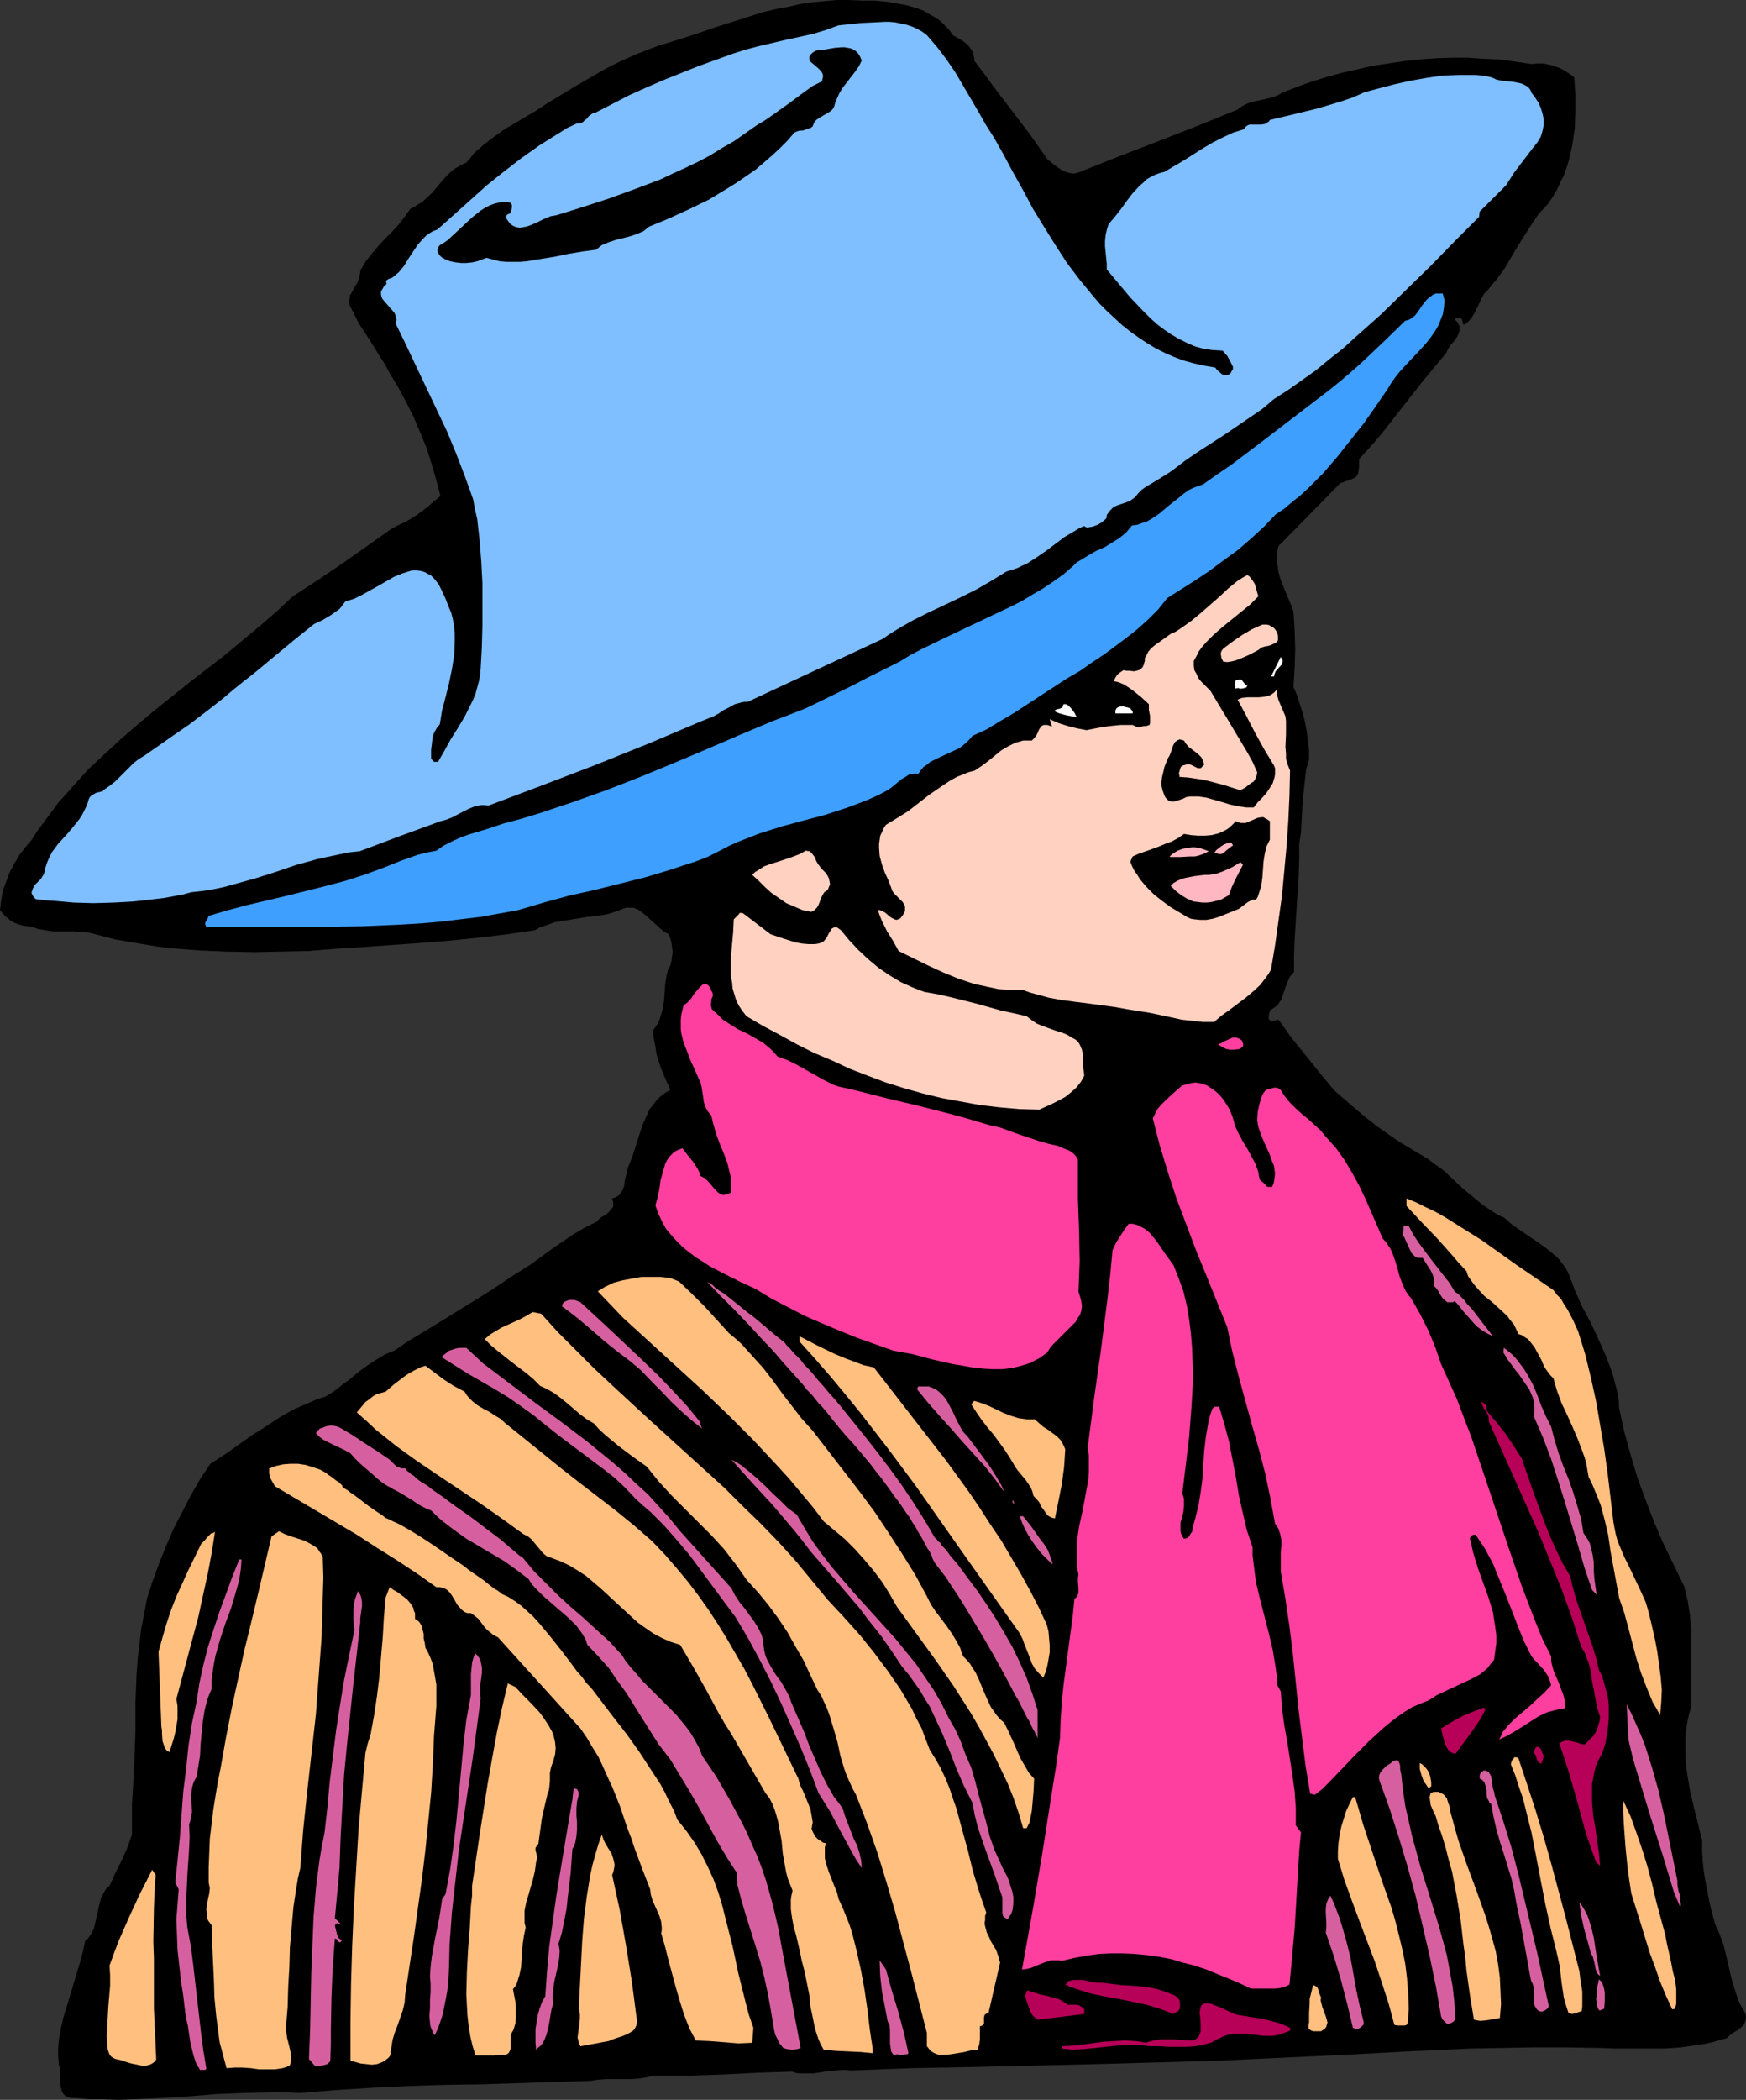 <?xml version="1.0" encoding="UTF-8" standalone="no"?>
<svg
   version="1.0"
   width="129.515mm"
   height="155.668mm"
   id="svg66"
   sodipodi:docname="Man 09.wmf"
   xmlns:inkscape="http://www.inkscape.org/namespaces/inkscape"
   xmlns:sodipodi="http://sodipodi.sourceforge.net/DTD/sodipodi-0.dtd"
   xmlns="http://www.w3.org/2000/svg"
   xmlns:svg="http://www.w3.org/2000/svg">
  <rect width="100%" height="100%" fill="#333333" stroke="none"/>
  <sodipodi:namedview
     id="namedview66"
     pagecolor="#ffffff"
     bordercolor="#000000"
     borderopacity="0.25"
     inkscape:showpageshadow="2"
     inkscape:pageopacity="0.0"
     inkscape:pagecheckerboard="0"
     inkscape:deskcolor="#d1d1d1"
     inkscape:document-units="mm" />
  <defs
     id="defs1">
    <pattern
       id="WMFhbasepattern"
       patternUnits="userSpaceOnUse"
       width="6"
       height="6"
       x="0"
       y="0" />
  </defs>
  <path
     style="fill:#000000;fill-opacity:1;fill-rule:evenodd;stroke:none"
     d="m 267.135,9.857 1.131,0.646 1.131,0.646 0.97,0.646 0.97,0.808 0.646,0.808 0.646,0.97 0.323,1.131 0.162,0.646 v 0.808 l 2.586,3.393 2.586,3.555 5.171,6.787 5.171,6.787 5.01,7.11 1.939,1.616 1.131,0.808 0.97,0.646 1.131,0.485 0.97,0.323 1.293,0.162 0.646,-0.162 0.646,-0.162 10.989,-4.363 11.312,-4.363 11.151,-4.363 11.151,-4.525 0.646,-0.485 0.646,-0.485 1.616,-0.808 1.616,-0.485 1.616,-0.323 3.555,-0.808 1.616,-0.646 1.454,-0.808 4.202,-1.616 4.04,-1.454 4.202,-1.293 4.202,-1.131 4.363,-0.97 4.202,-0.97 4.363,-0.646 4.363,-0.646 4.363,-0.485 4.525,-0.323 4.525,-0.162 h 4.363 l 4.525,0.323 4.363,0.162 4.525,0.646 4.525,0.646 1.616,-0.162 h 1.616 l 1.616,0.323 1.616,0.485 1.454,0.485 1.454,0.808 1.293,0.808 1.293,0.97 0.323,4.686 v 4.848 l -0.162,4.686 -0.323,2.262 -0.323,2.262 -0.485,2.262 -0.485,2.101 -0.646,2.101 -0.808,2.262 -0.97,1.939 -0.97,2.101 -1.131,1.939 -1.293,1.939 -1.293,1.454 -1.293,1.293 -2.101,3.07 -1.939,3.07 -1.939,3.07 -3.717,6.302 -2.262,3.07 -1.131,1.293 -1.131,1.454 -1.131,1.131 -0.808,1.454 -1.293,2.747 -0.646,1.293 -0.808,1.293 -0.97,1.131 -0.646,0.485 -0.485,0.323 -0.323,-0.162 v -0.323 l -0.162,-0.646 -0.162,-0.485 -0.323,-0.162 -0.323,-0.162 -0.646,0.162 h -0.485 l -0.162,0.323 0.646,0.646 0.323,0.646 0.323,0.485 v 0.646 0.646 l -0.162,0.646 -0.485,1.131 -0.808,1.131 -0.97,1.131 -0.808,1.131 -0.485,1.131 -3.232,3.878 -3.071,3.717 -3.071,3.878 -2.909,3.717 -5.818,7.433 -3.071,3.555 -3.232,3.555 v 1.778 l -0.162,1.454 -0.162,0.808 -0.323,0.646 -0.485,0.485 -0.646,0.323 -3.555,1.293 -17.292,17.613 -0.323,1.293 -0.162,1.293 v 1.131 l 0.162,1.131 0.323,2.424 0.646,2.262 1.778,4.363 0.97,2.262 0.808,2.101 0.323,5.332 0.162,5.333 -0.162,5.171 -0.323,5.332 0.97,2.262 0.808,2.585 0.808,2.424 0.646,2.585 0.485,2.585 0.323,2.585 0.323,2.585 v 2.747 l -0.808,2.747 -0.323,2.909 -0.323,2.909 -0.323,2.909 -0.162,3.07 -0.162,3.07 -0.162,2.909 -0.485,3.07 v 4.525 l -0.162,4.525 -1.131,17.775 -0.162,4.525 v 4.525 l -0.485,0.646 -0.646,0.646 -0.646,1.454 -0.646,1.616 -0.162,0.646 -0.323,0.808 -0.485,1.616 -0.808,1.293 -0.485,0.646 -0.646,0.485 -0.646,0.485 -0.808,0.485 -0.323,1.616 v 0.323 0.323 l 0.162,0.323 0.485,0.485 2.101,-0.485 v 0 l 3.717,5.171 4.04,5.009 4.04,5.009 3.879,4.686 5.979,5.171 2.909,2.424 3.071,2.424 3.232,2.262 3.071,2.101 3.232,1.939 3.232,1.939 1.616,0.97 1.454,1.131 2.909,2.101 5.333,5.009 2.747,2.262 2.747,2.262 1.454,0.97 1.454,0.97 1.454,0.97 1.616,0.646 2.424,2.101 2.586,1.778 2.586,1.778 2.424,1.616 2.424,1.778 2.262,1.939 0.97,0.97 0.97,1.293 0.808,1.131 0.646,1.293 0.97,2.424 0.808,2.262 2.101,4.686 2.424,4.525 2.101,4.525 2.101,4.686 1.778,4.686 0.646,2.424 0.646,2.424 0.485,2.585 0.162,2.585 1.454,6.625 1.778,6.464 1.939,6.464 2.262,6.14 2.424,6.302 2.586,5.979 2.909,5.979 2.909,5.979 0.485,2.101 0.485,1.939 0.646,4.201 0.323,4.04 v 4.201 4.201 4.201 4.363 4.363 l -0.646,2.262 -0.485,2.424 -0.323,2.262 -0.162,2.262 v 2.424 2.262 l 0.162,2.424 0.323,2.424 0.808,4.848 1.131,4.848 1.131,4.525 1.131,4.525 v 3.07 l 0.162,2.747 0.323,3.07 0.485,2.909 1.131,5.817 1.454,5.656 0.646,1.454 0.646,1.454 1.131,3.07 0.808,3.232 1.454,6.302 0.97,3.232 0.97,2.909 0.808,1.616 0.808,1.293 0.323,0.808 0.162,0.646 v 0.646 l -0.162,0.646 -0.162,0.485 -0.162,0.485 -0.808,0.808 -0.97,0.808 -1.131,0.646 -0.97,0.646 -0.97,0.97 -1.939,0.485 -2.101,0.646 -2.262,0.485 -2.101,0.323 -4.525,0.646 -4.687,0.323 h -4.525 -4.687 -4.525 l -4.525,-0.162 -9.212,-0.162 h -9.05 l -8.888,0.162 -8.888,0.162 -17.615,0.808 -8.888,0.485 -9.05,0.485 -17.453,0.808 -17.13,0.808 -17.292,0.485 -17.292,0.485 -34.584,0.808 -17.13,0.323 -17.13,0.646 -2.101,-0.162 -2.262,0.162 -2.101,0.162 -1.939,0.323 -2.101,0.323 h -2.101 -2.101 l -0.97,-0.162 -0.97,-0.323 -9.696,0.323 -9.535,0.485 -9.535,0.323 h -5.01 -5.01 l -2.101,0.485 -2.101,0.323 -2.262,0.162 h -2.262 -2.262 -2.262 l -2.262,0.162 -2.101,0.323 -20.362,0.646 -10.181,0.323 -10.343,0.162 -10.181,0.323 -10.181,0.485 -10.181,0.646 -10.02,0.808 -4.04,-0.162 h -3.879 l -7.919,0.162 -7.757,0.323 -7.757,0.646 -7.919,0.485 -7.757,0.323 -4.04,0.162 -3.879,-0.162 h -4.04 l -4.04,-0.323 h -1.131 l -0.808,-0.162 -0.646,-0.323 -0.646,-0.485 -0.323,-0.485 -0.323,-0.646 -0.162,-0.646 -0.162,-0.646 -0.162,-1.616 v -1.616 -1.616 l -0.162,-0.808 -0.162,-0.485 -0.162,-2.262 v -2.101 l 0.162,-2.262 0.323,-2.101 0.97,-4.363 1.293,-4.201 2.586,-8.564 1.293,-4.363 0.97,-4.363 0.808,-0.646 0.646,-0.97 0.485,-0.808 0.485,-0.97 0.485,-2.101 0.485,-2.101 0.485,-2.262 0.485,-1.939 0.485,-0.97 0.485,-0.97 0.646,-0.97 0.808,-0.646 1.616,-3.555 1.778,-3.555 1.616,-3.555 1.293,-3.717 v -4.363 -4.04 l 0.485,-8.08 0.162,-3.878 0.162,-4.04 0.162,-4.201 v -4.201 -4.201 l 0.162,-4.04 0.162,-4.201 0.323,-4.201 0.485,-4.04 0.485,-4.201 0.808,-4.04 0.808,-4.363 1.616,-5.009 1.778,-4.848 1.939,-4.848 2.101,-4.848 2.424,-4.686 2.424,-4.686 2.586,-4.525 2.909,-4.363 4.04,-2.585 7.757,-5.494 3.879,-2.424 3.879,-2.585 4.04,-2.262 4.202,-1.778 2.101,-0.97 2.262,-0.646 2.586,-1.616 2.262,-1.778 2.424,-1.778 2.262,-1.939 2.262,-1.616 2.424,-1.616 2.424,-1.454 1.454,-0.646 1.293,-0.485 4.04,-2.747 4.04,-2.424 7.919,-4.848 8.08,-5.009 3.879,-2.424 4.04,-2.747 3.071,-1.939 3.071,-1.939 5.979,-4.363 3.071,-2.101 3.071,-2.101 3.071,-1.778 3.232,-1.616 0.808,-0.808 0.808,-0.646 0.97,-0.485 0.97,-0.808 0.646,-0.808 0.323,-0.323 0.323,-0.485 v -0.485 -0.485 l -0.162,-0.646 -0.162,-0.646 0.646,-0.162 0.646,-0.323 0.485,-0.323 0.485,-0.485 0.646,-0.97 0.485,-1.293 0.162,-1.454 0.323,-1.293 0.323,-1.454 0.323,-1.131 1.131,-2.747 0.97,-3.07 0.97,-3.07 0.97,-2.909 1.293,-2.909 0.646,-1.454 0.97,-1.131 0.97,-1.293 1.131,-1.131 1.293,-0.97 1.454,-0.808 -1.778,-4.04 -0.808,-1.939 -0.646,-1.939 -0.646,-2.101 -0.323,-2.262 -0.485,-2.262 -0.162,-2.101 0.646,-0.97 0.646,-0.97 0.485,-0.97 0.323,-1.131 0.646,-2.101 0.323,-2.262 0.162,-2.262 0.162,-2.262 0.323,-2.101 0.485,-2.101 0.646,-1.131 0.323,-1.293 0.162,-1.293 0.162,-1.293 -0.162,-1.131 -0.162,-1.293 -0.323,-1.293 -0.485,-1.131 -0.808,-0.485 -0.808,-0.485 -1.616,-1.454 -3.232,-2.909 -0.808,-0.646 -0.808,-0.646 -0.97,-0.485 -0.808,-0.323 h -0.97 -1.131 l -0.97,0.323 -1.131,0.485 -2.909,0.97 -2.909,0.485 -3.071,0.323 -2.909,0.485 -3.071,0.485 -2.909,0.485 -2.747,0.97 -1.454,0.485 -1.454,0.808 -7.757,1.131 -8.08,0.97 -7.919,0.808 -8.08,0.646 -15.837,1.131 -7.919,0.485 -7.757,0.646 -7.595,0.162 -7.757,0.162 -7.919,-0.162 -7.757,-0.323 -7.919,-0.646 -3.879,-0.485 -3.879,-0.646 -3.717,-0.646 -3.879,-0.646 -3.717,-0.97 -3.717,-0.97 -2.101,-0.162 -2.101,-0.162 H 16.645 14.706 L 12.767,260.646 10.828,260.323 8.888,259.677 7.757,259.515 6.464,259.354 5.333,259.031 4.04,258.546 2.909,257.899 1.939,257.091 0.97,256.122 0,254.991 l 0.323,-2.747 0.485,-2.747 0.97,-2.585 0.97,-2.585 1.293,-2.424 1.454,-2.424 1.616,-2.101 1.778,-2.101 1.778,-2.747 1.939,-2.585 3.717,-5.009 4.202,-4.686 4.202,-4.686 4.525,-4.201 4.525,-4.201 4.848,-4.201 4.848,-4.04 9.696,-7.756 9.858,-7.595 4.848,-4.04 4.848,-4.04 4.687,-4.04 4.687,-4.363 6.949,-4.525 6.949,-4.686 13.737,-9.695 1.778,-0.97 1.778,-0.808 1.778,-0.97 1.778,-1.131 3.232,-2.424 1.616,-1.454 1.778,-1.454 -1.131,-4.363 -1.293,-4.525 -1.454,-4.525 -1.778,-4.363 -1.778,-4.201 -2.101,-4.201 -2.262,-4.201 -2.424,-4.04 -1.293,-2.424 -1.454,-2.262 -2.909,-4.686 -3.071,-4.686 -1.293,-2.585 -1.293,-2.585 v -0.646 -0.646 l 0.162,-1.293 0.646,-0.97 0.646,-1.293 0.646,-0.97 0.485,-1.131 0.323,-1.293 0.162,-0.646 v -0.646 l 1.454,-2.424 1.616,-2.101 1.778,-2.101 1.939,-2.101 1.939,-1.939 1.939,-2.101 1.778,-2.262 1.616,-2.262 1.293,-0.646 0.97,-0.646 1.131,-0.646 0.808,-0.808 1.939,-1.778 3.394,-4.04 1.778,-1.778 0.97,-0.808 1.131,-0.646 1.131,-0.646 1.131,-0.485 1.131,-1.293 1.131,-1.454 2.586,-2.262 2.747,-2.101 2.909,-2.101 5.979,-3.555 3.071,-1.778 2.909,-1.939 8.242,-5.009 4.202,-2.424 4.202,-2.424 4.202,-2.101 4.363,-1.939 4.525,-1.778 2.262,-0.808 2.262,-0.646 6.626,-2.101 6.626,-2.262 6.626,-2.101 6.626,-2.101 3.394,-0.808 3.555,-0.646 3.394,-0.808 3.394,-0.485 3.394,-0.323 L 234.652,0 h 3.394 l 3.555,0.162 h 3.555 l 3.555,0.323 3.555,0.646 1.939,0.323 1.616,0.485 1.616,0.485 1.616,0.646 1.616,0.97 1.454,0.808 1.454,0.97 1.293,1.293 1.293,1.293 z"
     id="path1" />
  <path
     style="fill:#7fbfff;fill-opacity:1;fill-rule:evenodd;stroke:none"
     d="m 259.863,9.857 2.909,3.393 2.586,3.393 2.424,3.555 2.101,3.555 4.363,7.433 2.101,3.717 2.262,3.555 2.747,4.848 2.586,4.848 2.909,5.171 2.747,5.171 3.071,5.009 3.232,5.171 3.232,5.009 3.555,4.686 3.717,4.525 1.939,2.262 2.101,2.101 2.101,1.939 2.101,1.939 2.262,1.778 2.262,1.616 2.424,1.616 2.424,1.454 2.586,1.293 2.586,1.131 2.586,0.97 2.909,0.808 2.909,0.646 2.909,0.485 0.323,0.162 0.162,0.323 0.485,0.485 1.131,0.97 0.646,0.162 0.485,0.162 0.646,-0.162 0.646,-0.485 0.323,-0.646 0.323,-0.485 v -0.646 l -0.323,-0.646 -0.646,-1.293 -0.646,-1.131 -1.293,-1.454 -2.747,-0.162 -2.424,-0.323 -2.424,-0.646 -2.262,-0.97 -2.262,-1.131 -2.262,-1.293 -2.101,-1.454 -1.939,-1.454 -1.939,-1.778 -1.939,-1.939 -3.555,-3.717 -3.394,-4.04 -1.616,-1.939 -1.616,-1.939 v -1.616 l -0.323,-3.232 -0.162,-1.616 v -1.454 l 0.162,-1.616 0.323,-1.454 0.485,-1.616 1.778,-2.101 1.778,-2.262 1.616,-2.262 1.616,-2.101 1.939,-2.101 0.97,-0.808 0.97,-0.97 1.131,-0.646 1.293,-0.646 1.293,-0.485 1.293,-0.323 2.747,-1.616 2.747,-1.616 5.333,-3.393 2.747,-1.616 2.909,-1.454 2.747,-1.293 1.616,-0.485 1.454,-0.485 0.323,-0.485 0.323,-0.323 0.485,-0.323 0.485,-0.162 h 1.131 2.101 l 0.97,-0.162 0.485,-0.162 0.323,-0.323 0.323,-0.162 0.323,-0.485 3.394,-0.808 3.394,-0.808 6.626,-1.616 3.232,-0.97 3.232,-0.97 3.394,-1.131 3.232,-1.454 4.202,-1.131 4.363,-1.131 4.363,-0.97 4.525,-0.808 4.525,-0.646 4.525,-0.162 h 2.262 2.262 l 2.262,0.162 2.262,0.485 0.808,0.323 0.646,0.323 1.616,0.323 1.616,0.162 1.616,0.162 1.616,0.323 0.646,0.162 0.646,0.323 0.646,0.323 0.646,0.485 0.485,0.646 0.323,0.808 0.97,1.293 0.97,1.454 0.646,1.454 0.485,1.616 0.323,1.454 v 1.778 l -0.323,1.616 -0.485,1.616 -0.97,1.616 -1.293,1.616 -2.586,3.393 -2.586,3.393 -1.131,1.778 -1.131,1.778 -7.434,7.433 -0.162,1.454 -6.787,6.787 -6.787,6.948 -6.949,6.787 -6.949,6.787 -7.272,6.464 -3.555,3.232 -3.717,2.909 -3.717,3.07 -3.879,2.747 -3.879,2.747 -4.04,2.585 -3.232,2.747 -3.555,2.424 -7.111,4.848 -7.272,4.686 -3.555,2.424 -3.394,2.585 -1.131,0.808 -1.293,0.808 -2.586,1.616 -2.747,1.616 -1.131,0.808 -1.131,1.131 -0.485,0.646 -0.485,0.485 -1.131,0.808 -1.131,0.485 -2.424,0.808 -1.131,0.485 -0.485,0.485 -0.485,0.485 -0.485,0.646 -0.485,0.646 v 0.323 0.323 l -0.162,0.323 -0.323,0.323 -0.97,0.808 -1.131,0.646 -1.293,0.485 -0.97,0.162 -0.485,0.162 -0.485,-0.162 -0.323,-0.162 -0.162,-0.162 -1.454,0.646 -1.293,0.808 -2.747,1.616 -2.586,1.939 -1.293,0.97 -1.293,0.97 -2.586,1.778 -2.747,1.778 -1.454,0.646 -1.293,0.646 -1.454,0.485 -1.616,0.485 -2.101,1.293 -2.101,1.293 -4.202,2.424 -4.525,2.262 -8.888,4.201 -4.525,2.262 -4.202,2.424 -2.101,1.293 -2.101,1.454 -37.816,17.613 h -0.97 l -0.808,0.162 -1.778,0.485 -1.454,0.808 -1.616,0.808 -1.454,0.97 -1.454,0.808 -1.616,0.646 -1.616,0.646 -14.868,6.302 -14.868,5.979 -15.191,5.817 -15.029,5.656 -0.97,-0.162 h -0.97 l -1.778,0.323 -1.616,0.646 -1.616,0.808 -3.071,1.616 -1.616,0.646 -1.778,0.485 -11.474,4.201 -11.151,4.201 -3.071,0.323 -3.071,0.646 -3.071,0.646 -2.909,0.646 -5.818,1.616 -5.656,1.939 -5.656,1.778 -5.818,1.616 -2.909,0.808 -3.071,0.646 -3.071,0.485 -3.071,0.323 -2.424,0.646 -2.586,0.485 -2.586,0.485 -2.747,0.323 -5.656,0.646 -5.656,0.323 -5.818,0.162 -5.495,-0.162 -5.495,-0.485 -2.586,-0.162 -2.586,-0.323 -0.485,-0.485 -0.323,-0.485 -0.323,-0.646 v -0.323 l 0.162,-0.485 0.162,-0.485 0.485,-0.97 1.778,-1.778 0.485,-0.808 0.323,-0.485 0.162,-0.485 0.323,-1.454 0.485,-1.454 0.646,-1.454 0.646,-1.293 1.778,-2.424 2.101,-2.262 1.939,-2.262 1.939,-2.424 0.808,-1.293 0.646,-1.293 0.646,-1.293 0.485,-1.616 0.323,-0.646 0.485,-0.485 0.646,-0.323 0.485,-0.323 1.293,-0.323 0.646,-0.162 0.485,-0.485 1.616,-1.131 1.454,-1.131 2.586,-2.585 2.586,-2.585 1.454,-1.131 1.616,-0.97 6.464,-4.525 6.303,-4.363 6.141,-4.686 3.071,-2.424 3.071,-2.585 2.586,-2.101 2.909,-2.262 2.747,-2.262 2.909,-2.424 5.656,-4.686 5.656,-4.525 2.424,-1.131 2.424,-1.454 1.131,-0.808 1.131,-0.808 0.808,-0.97 0.808,-1.131 2.586,-0.808 2.262,-1.131 4.363,-2.424 2.262,-1.293 2.262,-1.293 2.424,-0.97 2.586,-0.808 h 1.293 l 1.131,0.162 1.131,0.323 0.808,0.485 0.97,0.485 0.808,0.808 0.646,0.808 0.646,0.808 0.97,1.939 0.97,2.101 0.808,2.101 0.808,1.939 0.485,1.939 0.323,1.939 0.162,2.101 v 1.939 l -0.162,3.878 -0.646,4.04 -0.808,3.878 -0.97,3.878 -0.97,3.717 -0.646,3.878 -0.808,0.97 -0.646,1.131 -0.485,1.131 -0.162,1.293 -0.323,2.585 v 2.424 l 0.323,0.485 0.485,0.485 h 0.485 0.646 l 1.778,-3.07 1.778,-3.232 1.939,-3.07 1.939,-3.232 1.616,-3.232 0.808,-1.616 0.646,-1.616 0.485,-1.778 0.485,-1.778 0.323,-1.778 0.162,-1.778 0.323,-5.817 0.162,-5.979 v -6.14 -5.979 l -0.323,-6.14 -0.485,-5.979 -0.646,-5.817 -0.646,-2.747 -0.485,-2.747 -2.262,-6.302 -2.424,-6.302 -2.586,-6.302 -2.909,-6.14 -5.818,-12.281 -2.909,-6.14 -2.909,-5.979 0.323,-0.808 -0.162,-0.808 -0.162,-0.646 -0.323,-0.646 -1.131,-1.293 -1.131,-1.293 -0.97,-1.131 -0.323,-0.646 -0.162,-0.808 v -0.646 l 0.323,-0.646 0.485,-0.808 0.808,-0.808 -0.162,-0.323 v -0.485 l 0.162,-0.162 0.162,-0.162 0.646,-0.323 0.646,-0.162 0.97,-0.808 0.97,-0.808 1.454,-1.778 1.293,-2.101 1.293,-1.939 1.293,-1.939 1.616,-1.778 0.808,-0.808 0.97,-0.646 0.808,-0.485 1.293,-0.485 9.212,-8.241 4.687,-4.201 4.848,-3.878 4.848,-3.717 5.01,-3.555 2.586,-1.616 2.586,-1.616 2.586,-1.616 2.747,-1.293 h 0.485 0.323 l 0.808,-0.323 0.485,-0.485 0.646,-0.485 0.485,-0.646 0.646,-0.485 0.646,-0.485 0.808,-0.162 4.687,-2.424 4.687,-2.424 4.687,-2.101 4.848,-2.101 4.848,-1.939 4.848,-1.939 9.858,-3.555 3.555,-1.131 3.717,-0.97 7.595,-1.778 7.434,-1.616 3.717,-1.131 3.555,-1.293 3.232,-0.323 3.071,-0.323 3.394,-0.162 3.071,-0.162 h 1.616 l 1.616,0.162 1.454,0.323 1.616,0.323 1.454,0.485 1.454,0.646 1.454,0.808 z"
     id="path2" />
  <path
     style="fill:#000000;fill-opacity:1;fill-rule:evenodd;stroke:none"
     d="m 241.601,16.967 -0.808,1.616 -1.131,1.616 -1.131,1.454 -1.131,1.454 -1.131,1.454 -0.97,1.616 -0.808,1.778 -0.323,0.808 -0.323,1.131 -0.485,0.808 -0.808,0.646 -1.939,1.131 -0.808,0.485 -0.97,0.646 -0.646,0.808 -0.162,0.485 -0.162,0.485 -0.646,0.485 -0.646,0.162 -1.293,0.485 -1.454,0.162 -1.131,0.485 -1.939,2.262 -2.101,2.101 -2.262,2.101 -2.262,1.939 -2.262,1.939 -2.586,1.778 -2.586,1.778 -2.586,1.616 -5.333,3.232 -5.656,2.747 -5.656,2.585 -5.495,2.262 -0.808,0.646 -0.808,0.646 -1.939,0.808 -1.939,0.646 -1.939,0.485 -1.939,0.485 -1.939,0.646 -1.939,0.808 -0.808,0.646 -0.808,0.646 -3.717,0.485 -3.879,0.646 -3.879,0.808 -4.04,0.646 -3.879,0.646 -1.939,0.162 h -1.939 -1.939 l -1.778,-0.162 -1.939,-0.485 -1.778,-0.485 -1.293,0.485 -1.293,0.485 -1.454,0.323 -1.616,0.162 h -1.454 l -1.454,-0.162 -1.616,-0.323 -1.293,-0.485 -1.131,-0.646 -0.485,-0.485 -0.323,-0.485 -0.323,-0.646 v -0.485 l 0.162,-0.646 0.485,-0.646 1.131,-0.646 1.131,-0.808 2.262,-2.101 2.262,-2.101 2.262,-2.101 2.424,-1.939 1.293,-0.808 1.293,-0.646 1.293,-0.485 1.454,-0.323 1.293,-0.162 1.616,0.162 0.162,0.323 0.323,0.323 v 0.808 l -0.162,0.808 -0.323,0.808 -0.485,0.162 -0.485,0.323 -0.162,0.323 -0.162,0.323 0.808,1.131 0.646,0.808 0.808,0.485 0.808,0.323 0.97,0.162 0.808,-0.162 0.97,-0.162 0.97,-0.323 1.939,-0.808 1.939,-0.97 1.939,-0.808 0.97,-0.162 0.808,-0.162 7.272,-2.262 7.434,-2.424 7.111,-2.585 7.272,-2.747 3.394,-1.616 3.555,-1.616 3.394,-1.616 3.394,-1.778 3.394,-2.101 3.394,-1.939 3.232,-2.262 3.232,-2.262 2.424,-1.454 2.101,-1.454 4.525,-3.232 4.363,-3.232 2.262,-1.616 2.586,-1.293 0.162,-0.808 0.162,-0.646 -0.162,-0.646 -0.323,-0.646 -0.97,-0.97 -1.131,-0.97 -0.97,-0.808 -0.323,-0.485 V 16.321 15.836 l 0.323,-0.485 0.646,-0.646 0.808,-0.485 0.808,-0.162 h 0.808 l 0.97,-0.162 0.808,-0.162 1.939,-0.323 1.939,-0.162 h 0.808 l 0.97,0.162 0.808,0.162 0.808,0.323 0.646,0.485 0.646,0.646 0.485,0.808 z"
     id="path3" />
  <path
     style="fill:#3f9fff;fill-opacity:1;fill-rule:evenodd;stroke:none"
     d="m 404.985,84.189 -0.162,1.939 -0.323,1.939 -0.646,1.616 -0.646,1.616 -0.97,1.616 -1.131,1.616 -1.131,1.454 -1.293,1.454 -5.171,5.494 -1.293,1.454 -1.131,1.454 -1.131,1.616 -0.97,1.616 -3.232,4.686 -3.394,4.848 -3.717,4.686 -3.717,4.686 -3.879,4.525 -2.101,2.101 -2.101,2.101 -2.262,2.101 -2.262,1.778 -2.262,1.939 -2.424,1.616 -3.394,3.555 -3.717,3.393 -3.555,3.07 -4.04,2.909 -3.879,2.909 -3.879,2.585 -7.919,5.009 -2.586,3.232 -2.747,2.747 -3.071,2.747 -3.071,2.424 -3.232,2.424 -3.071,2.262 -3.394,2.262 -3.232,2.262 -3.879,2.262 -3.717,2.424 -7.434,4.848 -3.717,2.424 -3.879,2.262 -3.717,2.262 -3.879,1.778 -0.808,0.97 -0.97,0.97 -0.808,0.646 -0.97,0.808 -2.101,0.97 -2.101,0.97 -2.101,0.97 -1.939,0.97 -0.97,0.808 -0.97,0.646 -0.808,0.97 -0.646,0.97 -0.808,-0.162 -0.646,0.162 -1.131,0.162 -0.97,0.646 -1.131,0.646 -1.939,1.616 -0.97,0.808 -0.97,0.646 -2.747,1.454 -2.909,1.293 -2.909,1.131 -3.071,1.131 -5.979,1.939 -6.141,1.616 -5.979,1.616 -6.141,1.939 -2.909,1.131 -2.909,1.131 -2.909,1.293 -2.747,1.454 -3.232,1.616 -3.394,1.293 -3.555,1.131 -3.394,1.131 -6.949,2.101 -7.111,1.778 -7.111,1.778 -7.272,1.616 -7.111,1.939 -7.111,2.101 -5.333,0.97 -5.495,0.97 -5.495,0.646 -5.333,0.646 -5.495,0.485 -5.495,0.323 -10.828,0.485 -10.989,0.162 H 79.833 68.844 57.855 l -0.162,-0.323 -0.162,-0.323 v -0.485 l 0.162,-0.323 0.485,-0.808 0.323,-0.808 5.495,-1.616 5.495,-1.454 10.989,-2.585 10.989,-2.747 5.495,-1.454 5.495,-1.778 4.848,-1.778 4.848,-1.939 5.01,-1.778 2.586,-0.646 2.586,-0.485 2.101,-1.454 2.262,-1.131 2.424,-1.131 2.262,-0.808 4.848,-1.454 4.848,-1.616 4.848,-1.293 4.848,-1.454 9.696,-3.232 9.535,-3.393 9.535,-3.717 9.373,-3.878 9.212,-3.878 9.373,-4.04 9.212,-3.878 4.687,-1.778 4.525,-1.778 4.363,-2.101 8.888,-4.363 4.363,-2.262 8.727,-4.363 2.909,-1.778 3.071,-1.616 6.303,-3.07 6.141,-2.909 6.464,-3.07 6.141,-2.909 3.232,-1.616 2.909,-1.778 3.071,-1.778 2.909,-1.939 2.909,-2.101 2.586,-2.262 0.97,-0.97 1.131,-0.646 2.101,-1.293 2.262,-1.293 2.262,-0.97 2.101,-1.293 2.101,-1.293 0.97,-0.808 0.97,-0.808 0.808,-0.97 0.808,-0.97 1.454,-0.162 1.293,-0.485 1.454,-0.485 1.131,-0.646 1.293,-0.808 1.131,-0.808 2.262,-1.939 2.262,-1.778 2.424,-1.939 1.131,-0.808 1.293,-0.646 1.293,-0.485 1.454,-0.485 3.879,-2.747 4.04,-2.747 7.919,-5.979 15.837,-12.119 3.394,-2.585 3.232,-2.585 3.232,-2.747 3.071,-2.747 6.141,-5.817 5.979,-5.817 0.808,-0.162 0.646,-0.323 0.646,-0.485 0.646,-0.485 0.97,-1.293 0.97,-1.454 1.131,-1.454 0.646,-0.646 0.646,-0.485 0.646,-0.485 0.808,-0.323 h 0.97 0.97 z"
     id="path4" />
  <path
     style="fill:#ffd1c1;fill-opacity:1;fill-rule:evenodd;stroke:none"
     d="m 352.786,167.085 -2.262,2.262 -2.586,2.101 -2.586,2.101 -2.586,2.101 -2.424,2.101 -2.262,2.262 -0.97,1.131 -0.97,1.293 -0.646,1.293 -0.808,1.454 v 1.293 l 0.162,1.293 0.646,1.131 0.485,1.131 0.808,0.97 0.97,0.97 1.616,1.616 3.394,5.656 1.778,2.909 1.616,2.747 3.394,5.656 1.616,2.909 1.293,2.909 -0.162,0.97 -0.323,0.808 -0.485,0.808 -0.808,0.485 -1.454,1.131 -0.808,0.485 -0.808,0.323 -4.04,-1.293 -4.202,-1.131 -2.101,-0.485 -2.101,-0.323 -2.262,-0.323 -2.262,-0.162 v -0.485 l -0.162,-0.485 0.162,-0.485 0.162,-0.646 0.162,-0.485 0.323,-0.485 0.485,-0.162 0.646,-0.162 0.323,-0.162 h 0.323 l 0.808,0.162 0.646,0.323 0.646,0.323 0.646,0.323 h 0.485 0.323 l 0.323,-0.323 0.323,-0.323 0.323,-0.323 -0.162,-0.646 -0.162,-0.485 -0.485,-0.97 -0.808,-0.808 -0.808,-0.646 -1.939,-1.454 -0.808,-0.97 -0.485,-0.808 -0.646,-0.162 -0.485,-0.162 -0.485,0.162 -0.323,0.162 -0.646,0.485 -0.485,0.97 -0.323,0.97 -0.323,0.97 -0.323,0.808 -0.485,0.808 -0.97,2.424 -0.323,1.454 -0.323,1.293 -0.162,1.293 v 1.293 l 0.323,1.293 0.485,1.293 0.323,0.646 0.485,0.485 0.323,0.323 0.323,0.162 0.97,0.162 0.808,-0.162 1.939,-0.646 0.97,-0.485 0.97,-0.162 h 1.131 1.293 l 2.262,0.323 2.262,0.646 2.262,0.646 2.101,0.646 2.262,0.485 2.262,0.323 h 0.97 1.131 l 1.131,-1.454 1.293,-1.293 1.131,-1.293 0.97,-1.454 0.808,-1.293 0.485,-1.616 0.162,-0.808 v -0.808 -0.97 l -0.323,-0.808 -2.747,-4.525 -2.586,-4.686 -2.424,-4.686 -2.424,-4.525 1.293,-0.485 1.616,-0.162 h 1.454 1.616 l 1.616,-0.162 1.293,-0.323 0.646,-0.323 0.646,-0.485 0.485,-0.485 0.485,-0.646 -0.162,1.131 0.162,0.97 0.323,1.131 0.485,1.131 0.97,2.262 0.485,1.131 0.162,1.293 v 1.778 1.778 l -0.162,3.717 0.162,1.778 v 1.616 l 0.485,1.616 0.646,1.616 -0.162,6.948 -0.323,7.11 -0.485,7.11 -0.646,6.948 -0.646,6.948 -0.97,6.948 -0.97,6.948 -1.131,6.787 -0.646,1.131 -0.808,1.131 -1.616,2.101 -1.939,1.778 -2.101,1.778 -4.525,3.393 -2.262,1.616 -2.101,1.778 h -3.071 l -2.909,-0.323 -3.071,-0.323 -2.909,-0.646 -6.141,-1.293 -3.071,-0.485 -3.071,-0.485 -3.555,-0.646 -7.272,-0.97 -3.879,-0.485 -3.717,-0.485 -3.555,-0.646 -3.555,-0.97 -1.778,-0.485 -1.778,-0.646 h -2.424 l -2.262,-0.162 -2.424,-0.162 -2.262,-0.485 -2.262,-0.485 -2.262,-0.485 -4.363,-1.454 -4.363,-1.778 -4.202,-1.939 -8.242,-4.04 -1.616,-2.909 -1.616,-2.585 -1.454,-2.909 -0.646,-1.616 -0.485,-1.454 h 0.485 l 0.485,0.162 0.97,0.485 0.97,0.808 0.808,0.646 0.97,0.485 0.485,0.162 0.485,-0.162 0.485,-0.162 0.323,-0.323 0.485,-0.646 0.485,-0.808 0.162,-0.485 v -0.646 -0.485 l -0.162,-0.485 -0.485,-0.808 -0.808,-0.808 -1.454,-1.454 -0.646,-0.808 -0.323,-0.97 -0.808,-2.101 -0.97,-2.101 -0.808,-2.262 -0.646,-2.424 -0.162,-2.262 v -1.131 l 0.162,-1.131 0.162,-1.131 0.485,-0.97 0.485,-1.131 0.646,-0.97 1.616,-0.97 1.616,-0.97 3.071,-1.939 5.818,-4.525 3.071,-2.101 2.909,-1.939 1.778,-0.97 1.616,-0.646 1.616,-0.646 1.778,-0.485 1.939,-1.293 1.939,-1.454 3.555,-2.909 1.939,-1.131 1.939,-0.97 1.131,-0.323 1.131,-0.323 h 1.131 1.293 l 0.646,-0.646 0.646,-0.808 0.808,-1.778 0.485,-0.646 0.323,-0.323 0.485,-0.162 h 0.485 0.485 l 0.485,0.162 0.808,0.323 -0.646,-2.101 2.586,1.131 2.586,0.808 2.586,0.646 2.586,0.485 3.232,-0.646 3.071,-0.485 3.232,-0.323 h 1.616 1.778 l 0.646,0.323 0.646,0.323 h 0.646 l 0.485,-0.162 0.646,-0.162 h 0.646 l 0.485,-0.162 0.485,-0.162 0.162,-0.485 v -0.808 -1.293 l -0.323,-1.616 v -1.616 l -2.101,-1.939 -2.424,-1.939 -1.131,-0.808 -1.293,-0.808 -1.454,-0.646 -1.454,-0.323 0.485,-0.97 0.485,-0.808 0.808,-0.646 0.97,-0.646 0.808,0.162 h 0.97 l 1.131,0.162 0.808,-0.162 0.97,-0.323 0.646,-0.646 0.162,-0.323 0.162,-0.323 0.162,-0.646 0.162,-0.485 v -0.808 l 0.323,-0.485 0.646,-1.293 0.808,-0.97 0.97,-0.808 2.262,-1.616 2.262,-1.616 1.454,-0.646 1.454,-0.97 2.747,-1.939 2.747,-2.262 2.586,-2.262 2.586,-2.262 2.586,-2.424 2.586,-2.101 1.293,-0.808 1.454,-0.808 0.646,0.485 0.485,0.646 0.485,0.646 0.485,0.808 0.485,1.778 z"
     id="path5" />
  <path
     style="fill:#ffd1c1;fill-opacity:1;fill-rule:evenodd;stroke:none"
     d="m 358.119,177.427 0.162,0.646 v 0.646 0.646 l -0.162,0.323 -0.323,0.323 -0.323,0.162 -0.97,0.485 -0.97,0.323 -0.97,0.162 -0.97,0.323 -0.808,0.646 -2.424,1.293 -2.586,1.131 -1.293,0.485 -1.293,0.323 -1.131,0.162 -1.131,-0.162 -0.485,-0.97 -0.162,-0.97 v -0.485 l 0.162,-0.485 0.323,-0.485 0.323,-0.323 2.586,-1.939 2.586,-1.778 2.747,-1.616 1.454,-0.646 1.454,-0.646 h 0.646 0.646 l 0.646,0.162 0.485,0.323 0.646,0.323 0.485,0.485 0.323,0.485 z"
     id="path6" />
  <path
     style="fill:#ffffff;fill-opacity:1;fill-rule:evenodd;stroke:none"
     d="m 357.15,189.546 h -0.808 l 2.747,-5.494 0.162,0.323 0.323,0.485 v 0.323 0.323 l -0.323,0.808 -0.485,0.485 -1.131,1.293 -0.323,0.808 z"
     id="path7" />
  <path
     style="fill:#ffffff;fill-opacity:1;fill-rule:evenodd;stroke:none"
     d="m 349.716,192.132 -0.323,0.485 -0.485,0.162 -0.808,0.162 h -0.485 l -0.485,-0.162 -0.97,0.162 0.162,-0.323 v -0.323 l -0.162,-0.808 0.162,-0.323 v -0.323 l 0.323,-0.323 h 0.485 l 0.485,-0.162 0.485,0.162 0.162,0.162 0.485,0.646 0.323,0.323 0.323,0.323 z"
     id="path8" />
  <path
     style="fill:#ffffff;fill-opacity:1;fill-rule:evenodd;stroke:none"
     d="m 301.88,200.858 -1.454,-0.162 -0.808,-0.162 -0.808,-0.162 -1.778,-0.485 -0.808,-0.323 -0.646,-0.323 0.323,-0.323 0.323,-0.162 0.808,-0.162 0.323,-0.162 0.485,-0.162 0.162,-0.485 0.162,-0.485 h 0.646 l 0.646,0.323 0.485,0.485 0.485,0.485 0.485,0.646 0.323,0.485 0.323,0.646 z"
     id="path9" />
  <path
     style="fill:#ffffff;fill-opacity:1;fill-rule:evenodd;stroke:none"
     d="m 317.556,199.888 h -4.848 v -0.485 -0.323 l 0.323,-0.646 0.485,-0.323 0.646,-0.162 h 0.808 l 0.646,0.162 0.646,0.162 0.646,0.162 0.162,0.323 0.323,0.323 0.162,0.323 z"
     id="path10" />
  <path
     style="fill:#000000;fill-opacity:1;fill-rule:evenodd;stroke:none"
     d="m 356.018,235.277 -0.485,0.97 -0.485,0.97 -0.485,2.101 -0.323,2.101 -0.162,2.262 -0.162,2.262 -0.323,2.262 -0.646,2.101 -0.323,0.97 -0.485,0.808 h -0.808 l -0.808,0.323 -0.646,0.323 -0.646,0.485 -0.646,0.485 -0.646,0.485 -0.646,0.485 -0.808,0.323 -3.232,1.293 -1.616,0.646 -1.616,0.485 -1.778,0.323 h -1.778 l -1.616,-0.162 -0.97,-0.162 -0.808,-0.323 -2.424,-1.454 -2.424,-1.454 -2.424,-1.778 -2.262,-1.778 -2.101,-2.101 -1.778,-2.101 -0.808,-1.293 -0.808,-1.131 -0.646,-1.293 -0.485,-1.293 0.646,-1.454 1.778,-0.808 1.939,-0.646 3.555,-1.293 1.939,-0.808 1.778,-0.646 1.778,-0.97 1.616,-1.131 1.939,0.323 1.939,0.162 h 2.101 l 1.778,-0.162 1.939,-0.485 1.778,-0.808 0.808,-0.485 0.808,-0.646 0.646,-0.646 0.808,-0.808 0.808,0.323 0.646,0.162 h 0.646 0.646 l 1.131,-0.485 1.131,-0.485 1.131,-0.485 0.97,-0.162 h 0.646 l 0.485,0.323 0.646,0.323 0.646,0.485 z"
     id="path11" />
  <path
     style="fill:#ffb7c1;fill-opacity:1;fill-rule:evenodd;stroke:none"
     d="m 345.675,236.893 -0.485,0.323 -1.293,0.97 -0.485,0.485 -0.646,0.485 -0.646,0.162 -0.808,-0.162 -0.323,-0.162 -0.485,-0.162 0.485,-0.646 0.646,-0.485 0.808,-0.646 0.808,-0.485 0.808,-0.323 0.808,-0.162 h 0.323 l 0.162,0.162 0.162,0.323 z"
     id="path12" />
  <path
     style="fill:#ffb7c1;fill-opacity:1;fill-rule:evenodd;stroke:none"
     d="m 338.888,238.508 -1.293,0.646 -1.293,0.485 -1.293,0.323 h -1.454 l -2.747,0.162 h -2.586 l -0.323,-0.162 0.97,-0.808 1.293,-0.808 1.293,-0.485 1.616,-0.323 1.454,-0.162 1.616,0.162 1.454,0.485 z"
     id="path13" />
  <path
     style="fill:#ffd1c1;fill-opacity:1;fill-rule:evenodd;stroke:none"
     d="m 230.45,243.518 0.485,0.485 0.646,0.646 0.485,0.808 0.323,0.646 0.162,0.808 0.162,0.808 -0.323,0.808 -0.323,0.808 -0.485,0.323 -0.485,0.323 -0.485,0.808 -0.485,0.97 -0.323,0.97 -0.323,0.808 -0.485,0.808 -0.646,0.646 -0.485,0.323 -0.485,0.162 -2.424,-0.485 -2.262,-0.97 -2.262,-0.97 -2.101,-1.454 -2.101,-1.454 -1.778,-1.616 -1.778,-1.778 -1.778,-1.616 0.808,-0.808 0.808,-0.485 1.778,-1.131 1.778,-0.646 2.101,-0.646 1.939,-0.646 1.939,-0.646 2.101,-0.808 1.778,-0.97 0.97,0.162 0.646,0.485 0.485,0.646 0.485,0.646 0.323,0.97 0.485,0.808 0.485,0.646 z"
     id="path14" />
  <path
     style="fill:#ffb7c1;fill-opacity:1;fill-rule:evenodd;stroke:none"
     d="m 348.423,242.387 -2.101,4.04 -0.97,2.101 -0.808,2.262 -1.131,0.646 -1.131,0.646 -1.293,0.323 -1.293,0.323 -1.293,0.162 h -1.293 l -1.293,-0.162 -1.293,-0.162 -1.778,-0.808 -1.616,-0.97 -1.454,-1.131 -1.454,-1.454 0.808,-0.808 1.131,-0.646 1.131,-0.485 1.131,-0.323 2.586,-0.485 2.586,-0.323 h 1.131 l 1.293,-0.162 1.454,-0.323 1.293,-0.485 2.586,-1.131 2.424,-1.454 0.646,0.646 z"
     id="path15" />
  <path
     style="fill:#ffd1c1;fill-opacity:1;fill-rule:evenodd;stroke:none"
     d="m 216.067,261.778 3.394,1.131 3.555,1.131 1.778,0.323 1.778,0.162 h 1.939 l 0.97,-0.162 0.97,-0.323 0.323,-0.162 0.323,-0.323 0.646,-0.808 0.485,-0.97 0.162,-0.323 0.323,-0.485 0.485,-0.808 0.323,-0.162 0.323,-0.162 h 0.323 0.485 l 0.485,0.323 0.646,0.485 2.262,2.747 2.586,2.747 2.747,2.585 2.909,2.424 3.071,2.101 3.232,1.939 3.232,1.454 1.616,0.646 1.778,0.646 3.717,0.646 3.555,0.808 7.111,1.778 6.949,1.939 3.717,0.808 3.555,0.808 1.454,1.131 1.454,0.97 1.616,0.646 3.555,1.293 1.616,0.485 1.616,0.646 1.616,0.97 0.646,0.323 0.646,0.485 0.485,0.646 0.323,0.646 0.485,1.131 0.323,1.616 v 2.909 l 0.162,1.454 0.162,1.293 -0.485,0.97 -0.485,0.808 -1.293,1.616 -1.454,1.293 -1.616,1.293 -1.778,0.97 -1.939,0.97 -1.778,0.808 -1.778,0.808 -5.656,-0.162 -5.495,-0.485 -5.495,-0.646 -5.333,-0.97 -5.333,-0.97 -5.333,-1.293 -5.171,-1.454 -5.171,-1.616 -5.171,-1.939 -5.01,-1.939 -4.848,-2.262 -5.01,-2.101 -4.848,-2.424 -4.687,-2.585 -4.848,-2.585 -4.687,-2.747 -1.131,-1.454 -0.97,-1.454 -0.808,-1.616 -0.485,-1.616 -0.485,-1.616 -0.162,-1.778 -0.323,-1.616 v -1.778 -3.555 l 0.646,-7.272 0.162,-3.393 0.808,-0.808 0.646,-0.646 0.162,-0.323 h 0.323 0.485 l 0.485,0.323 z"
     id="path16" />
  <path
     style="fill:#ff3f9f;fill-opacity:1;fill-rule:evenodd;stroke:none"
     d="m 199.907,278.906 -0.485,1.131 v 0.808 l -0.162,0.646 0.162,0.646 0.162,0.646 0.485,0.485 0.646,0.485 0.97,0.97 0.97,0.97 2.262,1.454 2.101,1.293 2.424,1.131 2.262,1.293 2.262,1.293 0.97,0.808 1.131,0.97 0.97,0.97 0.97,1.131 2.747,0.97 2.586,1.293 2.586,1.454 2.586,1.454 2.586,1.454 2.586,1.293 1.454,0.485 1.454,0.323 1.454,0.323 1.454,0.323 8.888,2.262 8.888,2.101 8.888,2.262 4.202,1.131 4.363,1.293 2.747,0.808 2.909,0.646 5.333,1.939 5.333,1.778 2.747,0.808 2.909,0.646 0.97,0.485 2.101,0.808 0.97,0.646 0.646,0.646 0.646,0.808 0.162,0.485 v 0.646 0.646 0.646 4.525 4.525 l 0.323,8.726 0.162,8.726 -0.162,4.201 -0.162,4.363 0.485,1.454 0.323,1.293 0.162,1.293 -0.162,1.131 -0.323,1.131 -0.646,0.97 -0.646,1.131 -0.808,0.808 -1.939,1.939 -1.778,1.778 -1.939,1.939 -0.808,0.97 -0.646,1.131 -1.131,0.808 -1.131,0.808 -1.293,0.646 -1.131,0.646 -2.586,0.808 -2.586,0.646 -2.747,0.323 h -2.747 l -2.747,-0.162 -2.909,-0.323 -2.747,-0.485 -2.909,-0.485 -5.656,-1.293 -5.495,-1.454 -2.586,-0.485 -2.747,-0.485 -10.02,-3.555 -4.848,-1.939 -5.01,-2.101 -4.848,-2.101 -4.687,-2.424 -4.687,-2.424 -4.525,-2.747 -4.202,-1.939 -4.202,-2.101 -4.363,-2.262 -1.939,-1.293 -2.101,-1.293 -1.939,-1.454 -1.778,-1.454 -1.616,-1.616 -1.616,-1.778 -1.454,-1.778 -1.131,-2.101 -0.97,-2.101 -0.808,-2.262 0.646,-2.262 0.485,-2.424 0.323,-2.424 0.646,-2.262 0.646,-2.262 0.485,-0.97 0.646,-0.97 0.646,-0.646 0.808,-0.808 0.97,-0.485 1.293,-0.485 1.454,1.939 1.454,1.778 1.293,1.939 0.485,0.97 0.323,1.131 0.646,0.323 0.646,0.323 0.97,0.97 1.778,2.101 0.97,0.97 0.485,0.323 0.485,0.162 0.485,0.162 0.646,-0.162 0.646,-0.162 0.808,-0.323 v -1.454 -1.454 -1.293 l -0.323,-1.293 -0.646,-2.747 -0.97,-2.585 -1.131,-2.747 -0.97,-2.585 -0.808,-2.747 -0.323,-1.293 -0.323,-1.454 -0.485,-0.485 -0.485,-0.646 -0.646,-1.131 -0.485,-1.454 -0.162,-1.293 -0.485,-3.07 -0.323,-1.293 -0.646,-1.293 -0.97,-2.262 -1.131,-2.424 -0.97,-2.585 -0.97,-2.424 -0.646,-2.585 -0.162,-1.293 v -1.293 -1.293 l 0.162,-1.454 0.323,-1.293 0.323,-1.293 0.485,-0.323 0.646,-0.485 1.131,-1.293 0.485,-0.808 0.485,-0.646 1.131,-1.293 0.485,-0.485 0.485,-0.485 0.646,-0.162 h 0.323 l 0.485,0.323 0.646,0.646 0.323,0.97 0.323,0.485 z"
     id="path17" />
  <path
     style="fill:#ff3f9f;fill-opacity:1;fill-rule:evenodd;stroke:none"
     d="m 348.261,291.672 0.162,0.646 0.162,0.323 -0.162,0.646 -0.485,0.323 -0.485,0.323 -1.454,0.162 h -0.646 -0.485 l -0.97,-0.162 -0.808,-0.323 -1.616,-0.97 0.808,-0.323 0.808,-0.485 1.778,-0.808 0.808,-0.323 h 0.97 l 0.323,0.162 0.485,0.162 0.485,0.323 z"
     id="path18" />
  <path
     style="fill:#ff3f9f;fill-opacity:1;fill-rule:evenodd;stroke:none"
     d="m 345.675,313.325 0.323,1.131 0.323,1.131 0.97,2.101 1.131,2.101 1.293,2.101 1.131,2.101 1.131,2.101 0.808,2.262 0.162,1.131 0.323,1.131 0.323,0.323 0.485,0.323 0.646,0.646 0.323,0.485 0.485,0.162 h 0.485 0.646 l 0.485,-1.293 0.162,-1.131 0.162,-1.293 -0.162,-1.131 -0.162,-1.131 -0.485,-1.131 -0.808,-2.262 -1.131,-2.424 -0.97,-2.262 -0.808,-2.262 -0.323,-1.293 -0.162,-1.131 0.162,-2.424 0.485,-2.101 0.323,-1.131 0.323,-0.97 0.485,-0.97 0.646,-0.808 1.131,-0.323 1.131,-0.323 h 0.485 0.485 l 0.485,0.323 0.485,0.323 0.485,0.808 0.646,0.97 1.454,1.778 1.616,1.616 1.616,1.454 1.778,1.454 1.778,1.616 1.778,1.616 1.454,1.778 1.454,1.616 1.454,1.616 2.424,3.393 2.101,3.555 1.939,3.555 1.778,3.717 1.616,3.717 3.232,7.433 0.808,0.808 0.646,0.97 0.646,0.97 0.485,0.97 0.808,2.262 0.646,2.101 0.646,2.424 0.808,2.101 0.485,1.131 0.485,0.97 0.646,0.97 0.808,0.97 2.586,4.525 2.262,4.525 1.939,4.686 1.616,4.686 2.262,5.009 2.262,5.009 1.939,5.171 1.939,5.009 3.555,10.503 6.949,20.684 3.555,10.342 1.939,5.171 1.939,5.009 2.101,5.171 2.424,4.848 v 1.131 l 0.162,0.97 0.485,1.778 0.646,1.616 0.808,1.778 0.646,1.778 0.646,1.616 0.485,1.939 v 0.97 0.97 l -1.293,0.162 -1.293,0.323 -1.293,0.323 -1.131,0.323 -2.424,1.131 -2.262,1.454 -2.262,1.454 -2.101,1.293 -2.262,1.293 -2.101,0.97 0.485,-0.97 0.485,-1.131 0.808,-0.97 0.808,-0.97 1.778,-1.778 2.101,-1.778 2.101,-1.778 2.101,-1.939 2.101,-1.939 1.778,-1.939 -0.323,-1.131 -0.485,-1.293 -0.646,-0.97 -0.646,-0.97 -1.778,-1.939 -0.808,-0.808 -0.808,-0.97 -2.101,-4.201 -1.778,-4.363 -1.616,-4.201 -1.778,-4.525 -1.778,-4.363 -1.778,-4.363 -1.131,-2.101 -1.131,-2.101 -1.293,-1.939 -1.293,-1.939 h -0.485 l -0.485,0.162 -0.323,0.323 -0.323,0.485 0.485,2.101 0.485,2.101 1.293,4.201 1.454,4.04 1.454,4.04 1.293,4.201 0.323,2.101 0.323,2.101 0.323,2.262 v 2.262 l -0.323,2.262 -0.323,2.424 -0.97,1.131 -0.808,1.131 -1.131,0.97 -0.97,0.808 -2.424,1.293 -2.424,1.131 -4.848,2.262 -2.424,1.131 -2.262,1.454 -2.424,0.97 -2.262,0.97 -2.101,1.293 -2.101,1.454 -2.101,1.616 -1.939,1.616 -3.879,3.555 -3.879,3.878 -3.717,3.878 -3.555,3.717 -1.939,1.939 -2.101,1.616 -1.293,-0.323 -1.293,-7.756 -0.97,-7.756 -0.97,-7.756 -0.808,-7.918 -0.808,-7.918 -0.97,-7.756 -1.131,-7.756 -1.293,-7.595 v -1.939 -3.555 l 0.162,-1.616 v -1.778 l -0.323,-1.616 -0.485,-1.454 -0.485,-0.808 -0.485,-0.646 -0.646,-3.555 -0.646,-3.555 -1.454,-6.948 -1.778,-6.787 -1.939,-6.787 -3.717,-13.574 -1.778,-6.948 -1.454,-6.948 -5.818,-14.382 -2.909,-7.11 -2.747,-7.272 -2.747,-7.272 -2.424,-7.433 -2.262,-7.433 -0.97,-3.717 -0.97,-3.878 0.646,-1.293 0.646,-1.293 0.97,-1.131 1.131,-1.131 2.424,-2.262 2.424,-2.101 1.293,-0.323 1.131,-0.323 1.293,-0.162 1.131,0.162 1.131,0.323 0.97,0.323 0.97,0.646 0.97,0.646 0.97,0.808 0.808,0.808 0.808,0.97 0.646,0.97 1.293,2.101 z"
     id="path19" />
  <path
     style="fill:#ffbf7f;fill-opacity:1;fill-rule:evenodd;stroke:none"
     d="m 435.529,361.479 0.97,1.293 1.131,1.131 0.808,1.454 0.97,1.454 1.616,3.07 1.454,3.232 1.939,6.302 1.616,6.625 1.454,6.625 1.131,6.625 1.131,6.625 0.97,6.948 1.616,13.574 0.323,1.778 0.323,1.616 0.485,1.778 0.646,1.616 1.293,3.07 1.616,3.232 1.454,3.07 1.454,3.07 1.454,3.232 0.485,1.616 0.485,1.778 0.808,3.393 0.808,3.555 0.646,3.393 0.485,3.555 0.485,3.555 0.323,3.717 -0.162,3.555 -0.323,3.555 -0.97,-1.778 -1.131,-1.939 -0.808,-1.939 -0.808,-1.939 -1.616,-4.201 -1.293,-4.04 -2.262,-8.564 -1.131,-4.201 -1.454,-4.201 -0.808,-4.363 -1.616,-8.726 -0.646,-4.525 -0.97,-4.201 -1.131,-4.201 -0.808,-2.101 -1.616,-3.878 -0.97,-1.939 -0.323,-1.778 -0.323,-1.939 -0.485,-1.778 -0.646,-1.778 -1.293,-3.393 -1.454,-3.393 -1.454,-3.232 -1.616,-3.393 -1.293,-3.555 -0.485,-1.616 -0.485,-1.778 -0.808,-0.808 -0.646,-0.808 -1.131,-1.616 -0.808,-1.939 -0.97,-1.778 -0.97,-1.778 -1.131,-1.454 -0.646,-0.808 -0.808,-0.485 -0.97,-0.646 -0.97,-0.323 -0.646,-1.454 -0.646,-1.293 -0.97,-1.131 -0.808,-1.131 -2.101,-1.939 -2.101,-1.939 -2.262,-1.778 -1.939,-2.101 -0.97,-1.131 -0.808,-1.131 -0.808,-1.131 -0.485,-1.454 -2.262,-2.424 -1.939,-2.262 -4.04,-4.525 -4.202,-4.363 -2.101,-2.262 -2.262,-2.424 v -2.101 l 2.747,1.131 2.586,1.293 2.747,1.293 2.586,1.454 5.171,3.232 5.171,3.232 10.02,7.11 z"
     id="path20" />
  <path
     style="fill:#ff3f9f;fill-opacity:1;fill-rule:evenodd;stroke:none"
     d="m 329.03,354.531 1.454,3.717 1.293,3.555 0.97,4.04 0.646,3.878 0.485,3.878 0.323,4.04 0.162,4.201 0.162,4.04 -0.485,8.241 -0.646,8.403 -0.97,8.08 -0.97,7.918 0.323,0.808 0.162,0.808 v 1.616 l -0.162,1.778 -0.323,1.454 -0.485,1.616 v 1.616 0.808 l 0.162,0.646 0.323,0.808 0.485,0.646 0.808,-0.162 0.646,-0.485 0.323,-0.646 0.485,-0.646 0.323,-1.778 0.485,-1.616 0.485,-1.939 0.485,-1.939 0.646,-3.878 0.485,-3.717 0.485,-7.756 0.485,-4.04 0.646,-3.717 0.485,-2.101 0.646,-1.939 0.323,-0.323 0.485,-0.323 h 0.485 0.646 l 1.454,4.848 1.293,4.848 0.97,5.009 0.97,5.009 0.808,5.009 1.131,5.009 1.131,4.848 1.616,4.848 v 2.424 l 0.323,2.424 0.323,2.585 0.323,2.424 1.131,4.686 2.424,9.372 1.131,4.848 0.808,4.848 0.323,2.424 0.162,2.585 0.97,1.778 0.323,4.686 0.646,4.686 0.808,4.525 1.454,9.372 0.646,4.686 0.323,4.686 v 2.424 2.424 l 1.454,1.939 -0.485,5.171 -0.323,5.333 -0.323,5.494 -0.323,5.494 -0.323,5.494 -0.485,5.333 -0.485,5.332 -0.485,5.009 -1.293,0.646 -1.293,0.323 -1.293,0.162 h -1.293 -1.454 -1.293 -1.454 -1.454 l -3.071,-1.454 -3.071,-1.293 -3.232,-1.293 -3.071,-1.293 -3.394,-1.131 -3.232,-0.808 -3.232,-0.97 -3.394,-0.646 -3.394,-0.485 -3.394,-0.323 -3.232,-0.162 H 311.415 l -3.394,0.162 -3.394,0.485 -3.555,0.646 -3.394,0.808 -0.808,-0.162 h -0.808 -1.454 l -1.454,0.485 -1.293,0.485 -2.747,1.131 -1.293,0.323 -1.293,0.162 1.454,-8.08 1.454,-8.08 2.747,-16.159 2.586,-16.482 1.293,-8.08 1.131,-8.08 0.162,-4.848 0.323,-5.009 0.485,-4.848 0.646,-4.848 1.293,-9.695 0.646,-4.848 0.485,-4.848 0.646,-0.485 0.323,-0.646 0.162,-0.808 v -0.97 l -0.162,-1.939 v -0.97 l 0.162,-0.97 -0.485,-2.262 v -2.262 -2.262 -2.262 l 0.646,-4.363 0.97,-4.363 0.808,-4.363 0.808,-4.363 0.162,-2.262 v -2.101 -2.424 l -0.323,-2.262 1.778,-13.735 1.939,-13.735 1.778,-13.897 0.808,-6.948 0.646,-6.948 0.97,-2.101 1.131,-1.778 1.131,-1.778 1.293,-1.778 h 1.131 l 1.293,0.323 0.97,0.485 0.97,0.485 0.808,0.646 0.808,0.646 1.454,1.778 1.293,1.778 1.293,1.939 1.293,1.778 z"
     id="path21" />
  <path
     style="fill:#d6609f;fill-opacity:1;fill-rule:evenodd;stroke:none"
     d="m 394.965,343.543 1.293,2.424 1.616,2.424 3.394,4.525 3.394,4.363 1.778,2.262 1.454,2.424 0.808,0.485 0.646,0.646 1.131,1.131 0.485,0.646 0.485,0.646 1.131,1.131 5.979,7.756 -1.616,-0.808 -1.616,-0.97 -1.454,-1.131 -1.293,-1.454 -2.424,-2.747 -1.131,-1.454 -1.131,-1.293 -0.646,0.323 h -0.646 -0.485 -0.323 l -0.808,-0.646 -0.646,-0.646 -0.646,-0.97 -0.485,-0.97 -0.646,-0.808 -0.646,-0.646 0.162,-1.293 -0.162,-0.97 -0.323,-0.97 -0.485,-0.97 -1.131,-1.778 -1.131,-1.778 h -0.646 -0.646 l -0.485,-0.162 -0.485,-0.323 -0.808,-0.808 -0.485,-0.97 -0.97,-2.101 -0.485,-1.131 -0.485,-0.808 0.162,-2.747 z"
     id="path22" />
  <path
     style="fill:#ffbf7f;fill-opacity:1;fill-rule:evenodd;stroke:none"
     d="m 204.432,373.599 1.778,1.454 1.616,1.454 3.071,3.393 3.071,3.393 2.747,3.555 2.586,3.555 2.747,3.555 2.747,3.555 3.071,3.393 8.727,11.311 4.363,5.656 4.202,5.656 3.879,5.817 3.879,5.979 3.717,5.979 3.232,5.979 1.131,2.262 1.293,1.939 3.071,4.04 1.454,2.101 1.293,2.101 1.131,2.101 0.323,1.131 0.485,1.131 0.97,0.97 0.97,1.131 0.646,1.131 0.808,1.131 1.131,2.424 0.97,2.424 1.131,2.585 1.131,2.424 0.808,1.131 0.808,1.131 0.97,1.131 1.131,0.97 0.97,1.939 0.97,2.101 0.97,2.101 0.808,1.939 0.97,2.101 1.131,1.939 1.131,1.939 1.454,1.616 -0.162,3.555 -0.323,3.717 -0.162,1.778 -0.323,1.616 -0.323,1.616 -0.808,1.616 h -0.97 l -1.293,-4.363 -1.454,-4.201 -1.616,-4.04 -1.939,-4.04 -1.939,-4.04 -2.101,-3.878 -2.101,-3.878 -2.262,-3.878 -4.848,-7.595 -5.171,-7.433 -10.666,-14.705 -1.939,-3.393 -2.101,-3.393 -2.424,-3.232 -2.586,-3.07 -2.747,-3.07 -2.747,-2.747 -3.071,-2.585 -2.909,-2.424 -3.071,-4.04 -3.232,-3.878 -3.232,-3.878 -3.394,-3.717 -6.787,-7.272 -7.111,-7.11 -7.272,-6.948 -7.434,-6.787 -7.434,-6.787 -7.272,-6.625 -7.111,-7.433 2.101,-1.293 2.424,-1.131 2.424,-0.646 2.586,-0.485 2.747,-0.485 h 2.747 2.586 l 2.747,0.323 2.424,0.97 3.555,3.393 3.717,3.717 3.394,3.717 z"
     id="path23" />
  <path
     style="fill:#d6609f;fill-opacity:1;fill-rule:evenodd;stroke:none"
     d="m 162.737,364.873 4.202,3.878 4.363,4.04 8.727,8.241 4.363,4.201 4.202,4.363 4.04,4.363 3.717,4.525 v 0.485 l 0.162,0.485 0.162,0.485 0.162,0.323 -1.454,-1.131 -1.616,-1.293 -2.747,-2.424 -2.909,-2.747 -2.747,-2.909 -2.909,-2.909 -2.747,-2.909 -3.071,-2.585 -3.232,-2.424 -4.04,-3.232 -3.879,-3.393 -3.879,-3.232 -2.101,-1.616 -1.939,-1.454 0.162,-0.646 0.323,-0.485 0.646,-0.323 0.808,-0.323 h 0.808 0.808 l 0.808,0.323 z"
     id="path24" />
  <path
     style="fill:#ffbf7f;fill-opacity:1;fill-rule:evenodd;stroke:none"
     d="m 151.748,368.105 4.687,5.171 5.01,5.009 5.01,5.009 5.171,4.848 10.504,9.695 10.504,9.534 10.504,9.534 5.01,5.009 5.171,5.009 4.848,5.009 4.848,5.333 4.525,5.494 4.525,5.494 4.525,4.848 4.363,4.848 4.04,5.009 3.879,5.171 1.778,2.585 1.778,2.585 1.616,2.747 1.616,2.747 1.293,2.747 1.454,2.747 1.131,3.07 1.131,2.909 1.616,2.585 1.454,2.585 1.293,2.747 1.131,2.747 0.97,2.909 0.97,2.747 1.616,5.979 1.616,5.817 1.454,5.979 1.778,5.817 0.97,2.909 0.97,2.747 -0.323,0.97 v 1.131 l -0.162,0.97 0.162,0.808 0.485,1.778 0.808,1.616 0.323,0.808 0.485,0.808 0.97,1.616 0.646,1.778 0.162,0.808 0.323,0.97 -3.232,14.058 -0.485,0.162 -0.323,0.162 -0.323,0.323 -0.162,0.646 v 1.293 0.485 l -0.485,0.485 -0.323,0.162 h -0.323 v 1.778 1.778 l -0.162,1.454 -0.485,1.616 -1.778,0.162 -1.939,0.485 -1.939,0.323 -1.939,0.323 -1.939,0.162 h -0.97 l -0.808,-0.162 -0.808,-0.323 -0.808,-0.485 -0.646,-0.646 -0.646,-0.808 v -3.717 l -4.363,-16.967 -4.525,-16.967 -2.424,-8.241 -2.586,-8.403 -2.909,-8.241 -3.071,-7.918 -0.97,-1.778 -0.808,-1.778 -0.808,-1.778 -0.646,-1.778 -1.131,-3.717 -0.808,-3.878 -1.131,-3.878 -1.131,-3.717 -0.646,-1.778 -0.808,-1.778 -0.808,-1.778 -1.131,-1.778 -1.939,-4.04 -1.939,-4.201 -2.262,-3.878 -2.262,-4.04 -2.586,-3.878 -2.747,-3.717 -2.909,-3.555 -3.232,-3.555 -1.454,-2.101 -1.616,-2.262 -3.232,-4.201 -3.555,-3.878 -3.717,-3.717 -7.434,-7.433 -3.555,-3.878 -3.394,-4.201 -3.879,-2.747 -3.879,-2.909 -3.717,-3.07 -1.778,-1.616 -1.616,-1.778 -1.939,-1.131 -1.939,-1.454 -3.394,-2.909 -1.778,-1.454 -1.939,-1.454 -1.939,-1.131 -2.101,-0.97 -1.939,-1.939 -1.939,-1.616 -4.04,-3.07 -3.879,-3.07 -1.939,-1.616 -1.778,-1.778 1.454,-1.293 1.616,-0.97 1.616,-0.97 1.778,-0.808 3.555,-1.616 1.778,-0.97 1.616,-0.97 z"
     id="path25" />
  <path
     style="fill:#ffbf7f;fill-opacity:1;fill-rule:evenodd;stroke:none"
     d="m 244.995,383.133 13.413,17.29 6.787,8.726 6.464,8.888 3.071,4.525 2.909,4.525 3.071,4.525 2.747,4.686 2.747,4.686 2.586,4.686 2.424,4.686 2.262,4.848 0.485,1.939 0.162,1.939 0.162,1.939 v 1.939 l -0.323,1.939 -0.323,1.778 -0.485,1.778 -0.646,1.616 -0.646,-0.646 -0.646,-0.646 -1.131,-1.293 -0.808,-1.454 -0.646,-1.778 -1.293,-3.232 -0.646,-1.778 -0.808,-1.616 -7.434,-10.503 -7.434,-10.503 -14.545,-20.684 -7.595,-10.18 -3.879,-5.009 -3.879,-5.009 -4.202,-5.171 -4.04,-4.848 -4.363,-5.009 -4.363,-4.848 v -1.454 l 5.01,2.585 5.01,2.424 2.747,1.131 2.586,0.97 2.586,0.97 z"
     id="path26" />
  <path
     style="fill:#d6609f;fill-opacity:1;fill-rule:evenodd;stroke:none"
     d="m 135.426,382.001 7.272,5.494 7.272,5.494 7.272,5.333 7.272,5.494 6.949,5.656 3.555,3.07 3.232,3.07 3.394,3.07 3.071,3.393 3.071,3.393 2.909,3.555 14.383,15.998 0.97,1.939 1.293,1.939 1.454,1.778 1.293,1.778 1.293,1.778 1.131,1.778 0.97,1.939 0.323,1.131 0.162,1.131 0.162,1.293 0.162,1.131 0.323,1.293 0.485,1.131 1.131,2.101 1.293,2.101 1.454,1.939 1.293,2.262 1.131,2.101 0.323,1.131 0.485,1.131 1.616,3.717 1.616,3.717 1.454,3.878 1.616,3.717 1.616,3.717 1.778,3.555 1.939,3.393 1.293,1.616 1.131,1.616 0.646,2.101 0.808,2.101 0.808,2.101 0.808,2.101 0.97,1.939 0.646,2.101 0.485,2.101 0.162,2.101 -1.616,-2.424 -1.454,-2.585 -2.909,-5.333 -2.909,-5.494 -1.616,-2.585 -1.616,-2.585 -2.424,-6.464 -2.586,-6.302 -2.747,-6.302 -2.747,-6.14 -2.909,-6.14 -3.071,-5.979 -3.232,-5.979 -3.555,-5.979 -3.232,-4.363 -3.232,-4.363 -3.232,-4.363 -3.232,-4.363 -3.555,-4.201 -3.555,-4.04 -3.879,-3.878 -2.101,-1.778 -2.101,-1.939 -2.747,-2.909 -2.909,-2.747 -3.071,-2.424 -3.232,-2.424 -3.232,-2.424 -6.464,-4.848 -3.232,-2.585 -3.394,-2.747 -3.555,-2.585 -3.717,-2.585 -3.717,-2.262 -7.595,-4.363 -7.434,-4.686 0.485,-0.485 0.808,-0.646 0.808,-0.646 0.97,-0.323 0.97,-0.323 0.97,-0.162 h 0.97 0.97 z"
     id="path27" />
  <path
     style="fill:#d6609f;fill-opacity:1;fill-rule:evenodd;stroke:none"
     d="m 434.882,399.776 0.97,3.717 1.131,3.717 1.293,3.555 1.454,3.555 1.293,3.717 1.131,3.717 1.131,3.878 0.323,1.939 0.323,1.939 0.646,0.97 0.646,0.97 0.485,0.97 0.323,1.131 0.485,2.101 0.323,2.101 v 2.424 l 0.162,2.262 0.323,2.262 0.323,2.101 -1.293,-1.293 -2.101,-6.14 -1.778,-6.14 -3.717,-12.281 -1.939,-6.14 -1.939,-5.979 -2.262,-5.979 -2.586,-5.979 0.162,-1.454 v -1.293 l -0.162,-1.293 -0.323,-1.293 -0.485,-1.131 -0.485,-1.131 -1.454,-2.101 -1.454,-2.101 -0.808,-0.97 -0.808,-1.131 -1.454,-1.939 -1.293,-2.101 0.162,-1.293 1.454,1.131 1.131,0.97 1.131,1.293 0.97,1.293 0.97,1.293 0.808,1.293 1.616,2.909 1.293,3.07 1.131,3.07 1.293,2.909 z"
     id="path28" />
  <path
     style="fill:#ffbf7f;fill-opacity:1;fill-rule:evenodd;stroke:none"
     d="m 130.255,389.919 0.485,0.808 0.646,0.808 1.131,1.131 1.454,1.131 1.616,0.97 1.616,0.808 1.454,0.97 1.616,0.97 1.454,1.293 5.01,4.04 5.01,4.04 5.171,4.201 5.171,4.04 10.504,8.08 5.171,4.201 5.01,4.363 3.555,3.717 3.232,3.717 3.232,3.878 3.071,4.04 2.747,3.878 2.747,4.201 2.586,4.201 2.424,4.201 2.424,4.201 2.262,4.363 4.363,8.726 8.404,17.452 0.485,1.778 0.808,1.616 1.454,3.555 0.646,1.616 0.323,1.778 0.323,1.939 -0.162,0.808 -0.162,0.97 0.323,0.808 0.323,0.646 0.323,0.646 0.485,0.485 0.485,0.485 0.646,0.323 0.646,0.485 0.808,0.162 -0.323,1.131 v 1.131 0.97 0.97 l 0.485,1.939 0.646,1.939 1.454,3.717 0.808,1.939 0.485,1.939 1.131,2.424 0.97,2.424 0.97,2.424 0.808,2.585 1.293,5.171 1.131,5.171 0.97,5.333 0.808,5.494 0.646,5.494 0.808,5.332 v 1.293 l -3.394,-0.323 -3.394,-0.162 -3.555,-0.162 -3.394,-0.323 -0.808,-1.454 -0.646,-1.454 -0.485,-1.454 -0.485,-1.454 -0.646,-3.232 -0.646,-3.07 -0.323,-3.232 -0.646,-3.232 -0.646,-3.232 -0.808,-3.07 -0.485,-2.424 -1.131,-4.848 -0.646,-2.262 -0.485,-2.585 -0.323,-2.424 v -2.585 l 0.162,-1.131 0.323,-1.454 -0.646,-1.616 -0.646,-1.616 -0.485,-1.778 -0.323,-1.778 -0.646,-3.555 -0.323,-3.555 -0.646,-3.555 -0.323,-1.778 -0.485,-1.778 -0.485,-1.616 -0.646,-1.616 -0.808,-1.616 -1.131,-1.454 -9.535,-16.482 -1.939,-3.07 -1.778,-3.07 -3.394,-6.302 -3.555,-6.302 -3.717,-6.302 -2.586,-0.808 -2.586,-1.131 -2.424,-1.293 -2.101,-1.454 -2.262,-1.616 -2.101,-1.939 -4.04,-3.717 -4.202,-3.878 -2.101,-1.778 -2.101,-1.778 -2.262,-1.454 -2.424,-1.454 -2.424,-1.131 -2.586,-0.97 -1.293,-0.485 -0.97,-0.808 -0.808,-0.97 -0.808,-0.97 -1.616,-1.939 -0.97,-0.808 -1.293,-0.646 -5.818,-4.201 -5.979,-4.201 -12.12,-8.08 -5.979,-4.04 -5.818,-4.201 -5.656,-4.525 -2.586,-2.424 -2.747,-2.424 0.808,-0.97 0.808,-0.97 0.808,-0.97 1.131,-0.808 0.97,-0.808 1.131,-0.646 1.293,-0.323 1.131,-0.323 2.424,-2.101 2.747,-2.101 1.454,-0.97 1.454,-0.808 1.616,-0.808 1.454,-0.485 2.586,1.939 2.586,1.939 2.747,1.778 z"
     id="path29" />
  <path
     style="fill:#d6609f;fill-opacity:1;fill-rule:evenodd;stroke:none"
     d="m 271.175,402.362 2.909,3.878 2.909,3.878 1.293,1.939 1.293,2.101 1.131,1.939 0.97,2.101 -2.586,-3.555 -2.909,-3.717 -3.232,-3.555 -3.232,-3.555 -3.232,-3.717 -3.232,-3.555 -3.232,-3.717 -2.909,-3.555 v -0.162 l 0.323,-0.646 h 1.454 1.454 l 1.293,0.485 0.97,0.485 0.97,0.808 0.808,0.808 0.808,0.97 0.646,1.131 1.293,2.424 1.131,2.424 1.293,2.424 0.646,0.97 z"
     id="path30" />
  <path
     style="fill:#ffbf7f;fill-opacity:1;fill-rule:evenodd;stroke:none"
     d="m 290.083,397.676 1.293,1.131 1.131,0.97 1.293,0.808 1.293,0.97 1.131,0.808 1.131,1.131 0.646,1.131 0.323,0.646 0.323,0.808 -0.162,2.585 -0.162,2.424 -0.646,4.848 -0.97,4.848 -0.97,4.686 -0.485,-0.162 -0.646,-0.162 -0.808,-0.485 -0.646,-0.808 -0.646,-0.97 -0.646,-0.808 -0.485,-1.131 -0.808,-0.97 -0.808,-0.808 -0.323,-1.293 -0.485,-1.131 -0.646,-0.97 -0.646,-0.97 -0.808,-0.97 -0.808,-0.97 -0.808,-0.97 -0.646,-0.97 -1.454,-2.424 -1.454,-2.262 -3.071,-4.201 -1.778,-2.101 -1.616,-2.101 -1.454,-2.101 -1.454,-2.262 0.808,-0.97 2.101,0.646 2.101,0.808 4.04,1.939 2.101,0.808 2.101,0.646 1.131,0.162 1.131,0.162 h 1.131 z"
     id="path31" />
  <path
     style="fill:#b70057;fill-opacity:1;fill-rule:evenodd;stroke:none"
     d="m 416.782,395.252 2.747,3.232 2.586,3.232 2.262,3.393 2.262,3.555 2.909,8.403 3.071,8.403 1.616,4.201 1.778,4.04 1.939,4.04 2.262,3.878 0.808,3.393 0.97,3.393 2.262,6.464 2.262,6.464 0.97,3.232 0.808,3.393 0.808,1.454 0.485,1.616 0.485,1.778 0.485,1.616 0.323,1.778 0.162,1.778 v 1.778 1.778 l -0.162,1.778 -0.162,1.616 -0.323,1.778 -0.323,1.778 -0.485,1.616 -0.646,1.616 -0.808,1.454 -0.646,1.454 -0.485,1.778 -0.323,1.778 -0.323,1.616 v 1.778 3.555 l 0.323,3.555 0.646,3.717 0.485,3.555 0.485,3.393 0.323,3.393 -1.131,-0.97 -1.454,-4.04 -1.454,-4.201 -2.262,-8.403 -2.424,-8.403 -1.293,-4.04 -1.454,-4.201 0.808,-0.485 0.808,-0.323 h 0.97 l 0.808,0.162 1.939,0.485 0.808,0.323 0.97,0.162 0.808,-0.808 0.808,-0.808 0.808,-0.808 0.646,-0.97 0.485,-1.131 0.323,-0.97 0.323,-1.131 0.162,-1.131 -0.808,-2.424 -0.485,-2.585 -0.485,-2.585 -0.485,-2.424 -0.323,-2.585 -0.646,-2.585 -0.485,-1.131 -0.323,-1.131 -0.646,-1.131 -0.646,-1.131 -2.586,-8.08 -2.909,-8.08 -3.232,-7.918 -3.232,-7.918 -6.949,-15.513 -6.949,-15.513 v -0.808 l -0.162,-0.808 -0.323,-0.646 -0.323,-0.646 -0.485,-0.646 -0.323,-0.646 -0.323,-0.646 -0.162,-0.808 0.646,0.485 0.646,0.646 0.162,0.323 v 0.323 0.323 z"
     id="path32" />
  <path
     style="fill:#d6609f;fill-opacity:1;fill-rule:evenodd;stroke:none"
     d="m 109.246,408.987 0.97,0.97 0.97,0.97 0.646,0.162 0.646,0.323 h 0.485 0.646 l 0.162,0.162 0.162,0.323 0.323,0.323 0.485,0.323 0.485,0.485 0.808,0.485 0.646,0.646 0.808,0.646 0.97,0.646 1.131,0.646 2.101,1.616 2.586,1.778 2.586,1.939 5.495,3.878 5.333,4.04 2.586,1.939 2.262,1.939 2.101,1.778 0.97,0.808 0.97,0.646 3.232,3.878 3.394,3.393 3.394,3.393 3.555,3.232 3.555,3.07 3.717,3.393 3.555,3.232 3.394,3.717 1.131,1.778 1.454,1.778 1.454,1.616 1.454,1.778 3.232,3.232 3.232,3.232 3.232,3.232 1.454,1.778 1.454,1.778 1.293,1.778 1.131,1.939 1.131,2.101 0.808,2.101 4.04,5.979 3.555,6.14 3.394,6.302 1.616,3.232 1.454,3.393 1.454,3.232 1.293,3.393 1.131,3.393 0.97,3.393 0.97,3.555 0.808,3.393 0.808,3.555 0.646,3.717 5.495,29.248 -0.485,0.162 -0.485,0.162 -1.454,0.162 -1.293,-0.162 -0.646,-0.162 -0.485,-0.162 -0.97,-1.131 -0.646,-1.293 -0.646,-1.293 -0.323,-1.293 -0.485,-2.909 -0.485,-2.909 -0.808,-4.525 -0.97,-4.363 -1.131,-4.525 -1.293,-4.201 -2.747,-8.726 -1.293,-4.363 -1.131,-4.363 -0.162,-3.232 -2.909,-4.525 -2.586,-4.363 -5.01,-9.211 -2.586,-4.525 -2.747,-4.525 -2.747,-4.525 -1.616,-2.101 -1.616,-2.101 -4.525,-7.11 -4.525,-7.272 -2.586,-3.555 -2.424,-3.555 -2.909,-3.232 -3.071,-3.232 -0.485,-1.454 -0.808,-1.454 -0.808,-1.131 -0.97,-1.293 -2.101,-2.101 -2.424,-2.101 -1.131,-0.97 -1.293,-1.131 -2.424,-2.101 -2.101,-2.101 -1.131,-1.293 -0.808,-1.293 -3.394,-2.585 -3.394,-2.424 -7.111,-4.201 -3.555,-2.101 -3.394,-2.424 -3.394,-2.585 -1.616,-1.454 -1.454,-1.454 -0.485,-0.162 -0.485,-0.162 -0.646,-0.323 -0.646,-0.323 -1.454,-0.808 -1.616,-1.131 -3.232,-1.939 -1.454,-0.808 -0.646,-0.323 -0.485,-0.323 -0.323,-0.162 -0.646,-0.323 -1.293,-0.808 -1.454,-1.131 -1.616,-1.454 -3.394,-2.909 -1.454,-1.454 -1.293,-1.454 -1.131,-0.646 -1.293,-0.646 -2.424,-1.131 -1.293,-0.646 -1.293,-0.646 -1.131,-0.808 -1.131,-1.131 0.485,-0.646 0.646,-0.646 0.97,-0.323 0.808,-0.323 0.97,-0.162 h 0.97 l 0.808,0.162 0.97,0.323 3.555,2.101 3.394,2.262 3.555,2.262 z"
     id="path33" />
  <path
     style="fill:#d6609f;fill-opacity:1;fill-rule:evenodd;stroke:none"
     d="m 223.34,424.338 2.262,3.878 2.262,3.717 2.586,3.555 2.747,3.555 2.909,3.393 2.909,3.393 5.979,6.625 6.141,6.787 2.747,3.393 2.909,3.555 2.424,3.555 2.424,3.555 2.262,3.878 1.939,3.878 0.97,1.778 0.97,1.616 1.616,3.555 0.646,1.778 0.646,1.778 1.616,3.717 1.131,3.878 0.97,3.878 2.101,7.595 0.97,3.878 1.293,3.717 1.616,3.555 0.808,1.778 0.97,1.778 0.646,1.454 0.485,1.616 0.485,1.454 0.323,1.616 v 1.778 l -0.162,1.454 -0.162,0.808 -0.323,0.808 -0.485,0.646 -0.485,0.808 -0.485,-0.323 -0.323,-0.162 -0.485,-0.485 -0.162,-0.808 v -0.808 -1.939 -0.808 -0.808 l -2.262,-6.625 -2.424,-6.625 -1.131,-3.232 -1.131,-3.393 -0.808,-3.232 -0.646,-3.393 -2.424,-4.848 -2.101,-4.848 -1.939,-5.009 -2.101,-5.009 -2.262,-4.848 -1.131,-2.424 -1.454,-2.262 -1.293,-2.262 -1.616,-2.262 -1.616,-2.262 -1.778,-2.101 -2.909,-4.363 -2.909,-4.201 -3.232,-4.04 -3.071,-4.04 -6.626,-7.756 -6.787,-7.756 -2.586,-3.393 -2.747,-3.393 -5.495,-6.464 -5.818,-6.302 -5.656,-6.302 1.293,0.646 1.293,0.808 2.262,1.778 2.262,1.939 2.262,2.101 2.101,2.101 2.262,2.101 2.101,2.101 z"
     id="path34" />
  <path
     style="fill:#ffbf7f;fill-opacity:1;fill-rule:evenodd;stroke:none"
     d="m 95.994,416.582 0.646,0.485 0.808,0.485 0.808,0.646 0.97,0.646 1.939,1.454 2.101,1.616 2.101,1.454 1.939,1.293 0.808,0.646 0.808,0.323 0.646,0.323 0.646,0.323 1.454,0.646 1.778,0.97 1.939,1.131 2.101,1.293 2.262,1.454 2.424,1.616 4.687,3.232 2.424,1.616 1.131,0.808 0.97,0.808 2.101,1.454 2.101,1.454 0.808,0.646 0.808,0.646 1.454,1.131 0.646,0.323 0.646,0.485 0.485,0.323 0.323,0.323 1.778,0.808 1.778,1.131 1.778,1.293 1.616,1.454 1.778,1.616 1.616,1.778 3.232,3.878 3.071,3.878 3.071,4.04 1.293,1.778 1.454,1.616 1.131,1.616 1.293,1.293 6.787,8.888 3.394,4.363 3.232,4.525 3.071,4.686 3.071,4.686 1.293,2.424 1.131,2.424 1.293,2.424 0.97,2.585 1.293,1.616 1.293,1.616 2.262,3.232 1.939,3.232 1.778,3.555 1.616,3.555 1.293,3.555 1.131,3.717 0.97,3.878 1.939,7.595 1.616,7.595 1.939,7.756 0.97,3.717 1.293,3.717 -0.323,4.201 -3.879,0.162 -4.04,-0.323 -4.04,-0.323 -3.879,-0.162 -1.778,-3.393 -1.454,-3.717 -1.131,-3.555 -1.131,-3.878 -2.101,-7.756 -0.97,-3.878 -1.131,-3.878 0.162,-0.808 v -0.808 l -0.162,-1.616 -0.485,-1.616 -0.646,-1.454 -1.293,-2.909 -0.485,-1.616 -0.162,-1.454 -2.262,-5.817 -2.101,-5.656 -0.97,-2.909 -1.131,-2.909 -1.939,-5.817 -2.262,-5.656 -1.293,-2.747 -1.293,-2.909 -1.293,-2.747 -1.616,-2.585 -1.616,-2.747 -1.778,-2.585 -23.11,-25.531 -1.293,-0.646 -0.97,-0.808 -0.97,-0.808 -0.808,-0.97 -1.454,-1.939 -0.97,-0.808 -1.131,-0.808 h -0.97 l -0.808,-0.323 -0.646,-0.485 -0.485,-0.485 -0.97,-1.131 -0.808,-1.454 -0.808,-1.293 -0.485,-0.646 -0.646,-0.646 -0.485,-0.323 -0.808,-0.323 -0.808,-0.162 h -0.97 l -5.495,-3.878 -5.656,-3.717 -5.656,-3.555 -5.495,-3.555 -11.474,-6.787 -11.474,-6.787 -0.646,-1.131 -0.646,-1.131 -0.323,-1.293 v -1.454 l 0.97,-0.323 0.808,-0.323 2.101,-0.485 2.101,-0.162 h 2.101 l 2.101,0.323 2.101,0.646 1.939,0.646 1.778,0.97 0.485,0.485 0.808,0.485 0.646,0.485 0.808,0.646 0.808,0.485 0.646,0.646 0.323,0.323 z"
     id="path35" />
  <path
     style="fill:#d6609f;fill-opacity:1;fill-rule:evenodd;stroke:none"
     d="m 284.265,420.783 v 0.808 l -0.485,-0.97 0.162,-0.162 h 0.162 v 0.162 z"
     id="path36" />
  <path
     style="fill:#d6609f;fill-opacity:1;fill-rule:evenodd;stroke:none"
     d="m 286.851,424.823 2.424,3.07 2.262,3.232 1.131,1.454 1.131,1.778 0.646,1.778 0.646,1.778 -0.162,0.323 -1.454,-1.454 -1.454,-1.454 -1.293,-1.616 -1.293,-1.778 -1.131,-1.778 -0.97,-1.778 -0.808,-1.778 -0.646,-1.778 v 0 z"
     id="path37" />
  <path
     style="fill:#ffbf7f;fill-opacity:1;fill-rule:evenodd;stroke:none"
     d="m 90.499,436.296 0.162,5.656 -0.162,5.494 -0.162,5.494 -0.162,5.656 -0.808,10.827 -0.808,10.988 -2.424,21.492 -1.131,10.827 -0.808,10.665 -0.646,2.747 -0.485,2.909 -0.808,5.333 -0.485,5.494 -0.485,5.656 -0.162,5.494 -0.323,5.656 -0.162,5.656 -0.485,5.817 0.162,1.454 0.162,1.293 0.646,2.585 0.323,1.454 0.162,1.131 v 1.293 l -0.323,1.293 -0.97,0.485 -1.131,0.323 -2.101,0.323 H 74.824 72.561 l -2.262,-0.323 -2.262,-0.162 h -2.262 l -2.262,0.162 -0.646,-2.424 -0.646,-2.424 -0.646,-2.424 -0.323,-2.424 -0.646,-5.009 -0.485,-5.009 -0.162,-5.171 -0.485,-10.18 -0.162,-5.009 -0.485,-0.646 -0.485,-0.646 -0.323,-0.808 v -0.808 l -0.162,-1.454 0.162,-1.454 0.323,-1.616 0.323,-1.454 0.162,-1.454 -0.323,-1.616 v -4.201 l 0.162,-4.04 0.162,-4.04 0.485,-4.04 0.485,-4.04 0.646,-4.04 0.646,-3.878 0.808,-4.04 1.454,-8.241 1.616,-8.241 1.778,-8.241 1.778,-8.08 1.939,-7.918 1.939,-8.08 3.717,-15.836 2.101,-1.454 1.616,0.808 1.778,0.646 3.555,1.131 1.616,0.808 1.616,0.97 0.646,0.485 0.485,0.808 0.485,0.646 z"
     id="path38" />
  <path
     style="fill:#ffbf7f;fill-opacity:1;fill-rule:evenodd;stroke:none"
     d="m 60.279,429.186 -0.97,6.14 -1.131,5.979 -1.293,5.817 -1.293,5.979 -3.071,11.473 -3.071,11.473 0.323,1.939 v 1.939 1.778 l -0.323,1.939 -0.323,1.778 -0.485,1.939 -1.131,3.555 -0.485,-0.323 -0.323,-0.162 -0.485,-0.646 -0.323,-0.97 -0.323,-0.97 -0.162,-2.101 v -0.97 l -0.162,-0.97 -0.808,-21.007 v 0 l 1.131,-4.04 1.131,-3.878 1.293,-3.878 1.454,-3.717 1.778,-3.878 1.616,-3.555 3.555,-7.272 0.97,-0.97 0.97,-1.131 0.808,-0.808 0.646,-0.162 z"
     id="path39" />
  <path
     style="fill:#d6609f;fill-opacity:1;fill-rule:evenodd;stroke:none"
     d="m 67.713,436.942 -0.162,2.424 -0.323,2.262 -0.485,2.262 -0.646,2.262 -1.293,4.363 -1.616,4.363 -1.454,4.363 -1.293,4.525 -0.485,2.424 -0.323,2.262 -0.323,2.424 v 2.424 l -0.646,1.454 -0.485,1.293 -0.808,3.07 -0.485,3.07 -0.323,3.232 -0.323,3.232 -0.162,3.232 -0.485,3.07 -0.485,2.909 -0.485,0.808 -0.323,0.646 -0.485,1.616 -0.162,1.616 v 1.778 l 0.162,3.393 -0.323,1.616 -0.162,0.97 -0.323,0.808 0.162,3.555 -0.162,3.555 -0.485,7.272 -0.323,7.272 v 3.555 l 0.323,3.717 0.97,5.171 0.646,5.009 1.131,9.857 1.131,9.857 0.646,4.848 0.808,4.848 -0.323,0.323 h -0.485 -0.485 -0.485 l -1.131,-1.939 -0.646,-1.939 -0.485,-1.939 -0.485,-2.101 -0.646,-4.363 -0.485,-2.101 -0.323,-2.101 -0.485,-4.201 -0.646,-4.201 -0.485,-4.363 -0.485,-4.363 -0.162,-4.201 -0.162,-4.363 0.323,-4.201 0.323,-4.201 -0.97,-1.939 0.646,-6.14 0.646,-6.464 0.97,-12.927 0.808,-6.464 0.646,-6.302 0.97,-6.302 1.293,-5.979 0.808,-5.333 1.131,-5.171 1.293,-5.009 1.616,-5.009 1.616,-4.848 1.778,-4.848 1.778,-4.848 1.939,-4.848 z"
     id="path40" />
  <path
     style="fill:#ffbf7f;fill-opacity:1;fill-rule:evenodd;stroke:none"
     d="m 116.356,453.586 0.485,0.323 0.646,0.485 0.323,0.485 0.323,0.485 0.323,1.131 0.323,1.293 v 1.293 l 0.323,1.293 0.162,1.293 0.646,1.131 0.808,1.778 0.646,1.778 0.323,1.939 0.323,1.778 0.323,1.939 v 1.939 4.04 l -0.323,4.201 -0.323,4.04 -0.162,4.04 -0.162,3.878 -0.485,8.08 -0.808,8.08 -0.808,8.08 -0.97,8.08 -2.262,16.321 -2.424,15.998 -0.162,2.262 -0.485,2.101 -1.454,4.201 -0.808,2.101 -0.646,2.101 -0.323,2.101 -0.323,2.262 -0.485,0.646 -0.646,0.485 -0.646,0.485 -0.646,0.323 -1.293,0.485 -1.454,0.162 -1.454,-0.162 -1.616,-0.162 -2.909,-0.808 v -10.827 l 0.162,-10.665 0.323,-10.827 0.485,-10.827 0.646,-10.827 0.646,-10.827 0.97,-10.827 0.97,-10.665 0.646,-2.585 0.808,-2.585 0.97,-5.332 0.808,-5.333 0.646,-5.333 0.97,-11.15 0.323,-5.656 0.485,-5.494 1.131,-2.909 1.131,0.808 1.131,0.646 1.293,0.97 1.293,0.97 0.97,1.131 0.808,1.293 0.162,0.808 0.323,0.646 v 0.808 z"
     id="path41" />
  <path
     style="fill:#d6609f;fill-opacity:1;fill-rule:evenodd;stroke:none"
     d="m 101.004,454.556 -0.97,8.726 -0.97,8.564 -1.778,16.967 -0.808,8.403 -0.485,8.564 -0.485,8.726 -0.323,8.888 -1.293,14.058 1.939,1.939 -0.485,-0.323 -0.646,-0.162 h -0.323 l -0.162,0.162 -0.162,0.162 -0.162,0.323 0.323,1.293 0.323,1.293 0.485,0.97 0.485,0.323 0.323,0.323 -0.323,0.323 -0.323,0.162 -0.162,-0.162 -0.162,-0.162 -0.323,-0.485 -0.323,-0.162 -0.323,-0.162 -0.323,4.363 -0.323,4.201 -0.323,8.403 -0.162,8.564 v 4.363 l -0.162,4.525 -0.485,0.485 -0.323,0.323 -1.131,0.323 -1.131,0.162 -1.131,0.162 -1.778,-2.101 0.323,-8.08 0.162,-8.08 0.162,-7.918 0.323,-7.756 0.323,-7.918 0.646,-7.918 0.485,-3.878 0.485,-3.878 0.646,-3.878 0.808,-4.04 0.808,-7.11 0.646,-7.11 1.778,-14.382 1.131,-7.272 1.131,-6.948 1.454,-7.11 1.454,-6.948 -0.323,-2.585 v -2.747 l 0.162,-1.454 0.162,-1.293 0.485,-1.454 0.485,-1.293 0.323,0.485 0.323,0.485 0.323,0.97 0.162,1.131 v 1.131 l -0.323,2.262 -0.162,1.131 z"
     id="path42" />
  <path
     style="fill:#d6609f;fill-opacity:1;fill-rule:evenodd;stroke:none"
     d="m 134.78,475.724 -1.131,8.564 -1.131,8.403 -1.293,8.564 -1.293,8.564 -1.293,8.564 -0.97,8.726 -0.97,8.726 -0.646,8.726 -0.162,6.625 -0.162,3.393 -0.323,3.232 -0.646,3.393 -0.646,3.232 -0.97,2.909 -0.646,1.616 -0.646,1.293 -0.485,-0.808 -0.323,-0.808 -0.323,-0.808 -0.162,-0.97 -0.162,-2.101 0.162,-2.101 V 560.398 l 0.162,-2.262 v -2.262 l -0.162,-2.262 0.162,-2.585 0.323,-2.747 0.97,-5.332 1.131,-5.494 0.808,-5.333 0.97,-1.454 1.293,-6.948 0.97,-6.948 0.808,-6.948 0.646,-6.948 0.646,-6.948 0.646,-7.11 0.808,-6.948 1.293,-6.948 v -2.909 -3.07 l 0.162,-1.454 0.162,-1.616 0.323,-1.293 0.485,-1.293 0.646,0.485 0.323,0.485 0.485,0.646 0.162,0.646 0.162,0.808 0.162,0.808 v 1.616 l -0.485,3.555 v 1.778 0.808 z"
     id="path43" />
  <path
     style="fill:#ffbf7f;fill-opacity:1;fill-rule:evenodd;stroke:none"
     d="m 144.476,472.654 2.101,2.262 2.424,2.424 2.262,2.424 0.97,1.293 0.97,1.454 0.808,1.293 0.808,1.454 0.485,1.454 0.323,1.454 0.162,1.616 -0.162,1.778 -0.485,1.778 -0.646,1.778 -0.162,0.808 -0.162,0.808 v 2.101 l -0.162,1.939 -0.162,0.97 -0.323,0.808 -0.808,3.393 -0.808,3.555 -0.485,3.555 -0.485,3.555 -0.485,0.646 -0.323,0.485 v 0.646 l 0.162,0.646 0.323,1.293 -0.162,0.808 -0.162,0.646 -0.323,2.424 -0.485,2.101 -0.646,2.262 -0.646,2.262 -0.646,2.101 -0.485,2.424 v 1.131 1.131 1.131 l 0.323,1.293 -0.485,2.262 -0.323,2.101 -0.162,2.262 -0.162,2.262 -0.162,2.262 -0.485,2.262 -0.646,2.101 -0.485,0.97 -0.646,0.808 0.646,3.393 0.162,1.454 v 1.778 1.616 l -0.162,1.454 -0.485,1.616 -0.808,1.454 v 0.97 0.808 1.131 0.97 l -0.323,0.808 -0.162,0.323 -0.323,0.323 -0.323,0.162 -0.485,0.162 h -0.485 -0.646 l -1.778,0.162 h -1.778 -1.778 -1.778 l -0.808,-2.585 -0.646,-2.747 -0.485,-2.909 -0.323,-2.909 -0.162,-2.909 -0.162,-3.07 0.162,-6.14 0.323,-6.302 0.485,-6.14 0.323,-6.14 0.323,-2.909 v -2.747 l 2.101,-14.22 2.262,-14.382 1.293,-7.272 1.293,-7.11 1.454,-6.948 1.616,-6.787 z"
     id="path44" />
  <path
     style="fill:#d6609f;fill-opacity:1;fill-rule:evenodd;stroke:none"
     d="m 470.274,526.949 v 1.131 l 0.162,0.97 0.162,0.808 0.323,0.97 0.162,1.778 0.162,0.97 -0.162,0.808 -1.778,-4.201 -1.616,-5.333 -1.616,-5.332 -3.394,-10.665 -3.232,-10.665 -1.616,-5.333 -1.293,-5.494 -0.485,-9.857 1.454,2.909 1.293,2.909 1.293,2.909 1.131,2.909 0.97,3.07 0.97,3.07 1.778,6.302 1.454,6.302 1.293,6.302 z"
     id="path45" />
  <path
     style="fill:#b70057;fill-opacity:1;fill-rule:evenodd;stroke:none"
     d="m 416.459,478.956 -0.808,1.616 -0.97,1.616 -2.101,3.07 -4.525,6.14 -0.646,-0.162 -0.485,-0.162 -0.808,-0.646 -0.485,-0.808 -0.485,-0.97 -0.646,-2.262 -0.485,-2.101 2.909,-1.778 2.909,-1.616 3.071,-1.293 3.071,-1.131 z"
     id="path46" />
  <path
     style="fill:#b70057;fill-opacity:1;fill-rule:evenodd;stroke:none"
     d="m 432.62,492.691 -0.485,1.454 -0.485,-0.162 -0.323,-0.323 -0.323,-0.323 -0.162,-0.485 -0.162,-0.485 v -0.485 l -0.323,-0.323 -0.323,-0.485 0.162,-0.646 0.162,-0.485 0.162,-0.162 0.162,-0.323 h 0.323 0.323 l 0.485,0.323 0.323,0.646 0.323,0.808 0.323,0.808 z"
     id="path47" />
  <path
     style="fill:#ffbf7f;fill-opacity:1;fill-rule:evenodd;stroke:none"
     d="m 425.671,492.53 2.424,7.272 2.424,7.433 2.262,7.433 2.101,7.433 4.04,15.028 3.879,15.19 0.323,2.747 0.485,2.909 v 2.747 1.454 l -0.162,1.293 -0.97,0.323 -0.97,0.323 -0.808,0.162 -0.485,-0.162 -0.485,-0.162 -0.646,-1.939 -0.646,-2.262 -0.646,-4.363 -0.485,-4.363 -0.485,-2.262 -0.485,-2.101 -1.616,-6.464 -1.454,-6.625 -1.293,-6.625 -1.293,-6.787 -1.293,-6.625 -1.616,-6.464 -0.808,-3.232 -1.131,-3.232 -0.97,-3.07 -1.293,-3.232 0.162,-0.646 0.323,-0.646 0.323,-0.323 0.162,-0.323 h 0.485 z"
     id="path48" />
  <path
     style="fill:#d6609f;fill-opacity:1;fill-rule:evenodd;stroke:none"
     d="m 392.864,497.216 0.485,4.525 0.646,4.363 0.97,4.201 0.97,4.363 1.131,4.04 1.131,4.201 2.586,8.241 2.586,8.403 1.131,4.04 1.131,4.201 0.808,4.363 0.808,4.363 0.485,4.363 0.323,4.525 v 0.323 l -0.162,0.162 -0.323,0.485 -1.131,0.646 h -0.485 -0.323 l -0.323,-0.323 -0.323,-0.323 -0.646,-0.646 -0.323,-0.808 -1.454,-8.403 -1.778,-8.564 -1.939,-8.403 -1.939,-8.241 -2.262,-8.241 -2.424,-8.08 -2.586,-8.08 -2.909,-8.08 -0.162,-0.808 0.162,-0.808 0.323,-0.646 0.485,-0.646 1.131,-1.131 1.293,-0.808 0.485,-0.485 0.485,-0.162 0.485,-0.162 h 0.323 l 0.162,0.162 0.162,0.162 0.323,0.646 0.162,0.646 v 0.97 l 0.162,0.808 z"
     id="path49" />
  <path
     style="fill:#ffbf7f;fill-opacity:1;fill-rule:evenodd;stroke:none"
     d="m 401.268,499.317 v 0.646 0.485 l -0.162,0.162 -0.162,0.162 -0.323,0.162 -0.323,-0.162 -0.485,-0.808 -0.646,-0.808 -0.646,-1.778 -0.485,-1.778 v -1.616 l 0.646,0.323 0.485,0.485 0.646,0.646 0.485,0.646 0.323,0.808 0.323,0.646 0.162,0.97 z"
     id="path50" />
  <path
     style="fill:#d6609f;fill-opacity:1;fill-rule:evenodd;stroke:none"
     d="m 419.045,503.033 2.424,7.272 2.262,7.272 1.939,7.433 1.778,7.433 3.555,14.866 1.616,7.433 1.616,7.433 -0.485,0.646 -0.646,0.485 -0.808,0.323 h -0.323 l -0.485,-0.162 -0.485,-0.323 -0.323,-0.485 -0.323,-0.485 -0.162,-0.485 -0.162,-1.131 v -1.131 -1.293 -1.131 l -0.323,-1.131 -0.323,-0.646 -0.162,-0.323 -0.485,-2.585 -0.485,-2.747 -0.97,-5.332 -0.97,-5.333 -1.131,-5.333 -0.646,-3.717 -0.808,-3.555 -2.101,-6.787 -1.131,-3.555 -0.97,-3.393 -0.808,-3.555 -0.646,-3.555 -0.485,-0.323 -0.162,-0.485 -0.485,-0.808 -0.162,-0.97 v -1.131 l -0.162,-0.97 -0.323,-0.97 -0.162,-0.485 -0.323,-0.323 -0.323,-0.323 -0.646,-0.323 v -0.808 l 0.162,-0.646 0.485,-0.485 0.485,-0.323 h 0.485 l 0.485,0.162 0.485,0.323 0.162,0.323 0.485,0.808 0.162,1.131 0.323,2.262 0.323,0.97 z"
     id="path51" />
  <path
     style="fill:#d6609f;fill-opacity:1;fill-rule:evenodd;stroke:none"
     d="m 162.253,502.872 -0.485,1.939 -0.162,1.939 v 1.939 l 0.162,1.939 v 1.939 l -0.162,1.939 -0.323,1.778 -0.323,0.97 -0.485,0.808 -0.485,6.787 -0.808,6.625 -0.323,3.232 -0.646,3.393 -0.646,3.232 -0.97,3.232 0.162,0.97 0.162,1.131 -0.162,2.101 -0.323,1.939 -0.485,2.101 -0.485,2.101 -0.323,2.101 -0.162,2.101 v 0.97 l 0.162,1.131 -0.485,1.616 -0.323,1.778 -0.162,0.97 -0.162,0.97 -0.323,1.778 -0.485,1.778 -0.646,1.616 -0.485,0.808 -0.485,0.646 -0.646,0.485 -0.646,0.646 -0.162,-1.939 v -1.939 -1.939 l 0.323,-1.939 0.323,-1.939 0.485,-1.778 0.646,-1.778 0.97,-1.778 0.485,-6.948 0.646,-7.11 0.97,-6.948 0.97,-6.948 1.131,-6.948 2.262,-13.574 1.131,-6.625 0.323,-2.909 0.323,-0.162 0.485,0.162 h 0.162 l 0.162,0.323 0.323,0.646 z"
     id="path52" />
  <path
     style="fill:#ffbf7f;fill-opacity:1;fill-rule:evenodd;stroke:none"
     d="m 406.924,508.689 0.97,3.555 0.97,3.393 2.424,6.948 2.586,6.948 2.424,6.787 1.131,3.555 0.97,3.393 0.97,3.555 0.646,3.555 0.485,3.717 0.162,3.555 0.162,3.878 -0.323,3.878 -0.97,0.162 -0.808,0.162 -1.939,0.323 -1.778,0.162 -0.97,-0.162 -0.808,-0.162 -1.131,-6.948 -0.97,-6.948 -0.323,-3.555 -0.485,-3.393 -0.808,-6.948 -1.131,-6.948 -1.293,-6.787 -0.97,-3.393 -0.808,-3.232 -0.97,-3.232 -1.131,-3.232 -0.323,-1.131 -0.323,-1.131 -0.97,-2.101 -0.485,-1.131 -0.162,-1.131 -0.162,-1.131 0.323,-1.131 0.808,-0.323 h 0.808 0.646 l 0.485,0.323 0.485,0.162 0.485,0.323 0.808,0.97 0.323,1.131 0.485,1.293 0.162,1.293 z"
     id="path53" />
  <path
     style="fill:#ffbf7f;fill-opacity:1;fill-rule:evenodd;stroke:none"
     d="m 379.936,503.518 1.131,3.878 1.131,3.878 2.586,7.756 2.586,7.756 2.747,7.756 1.131,3.878 0.97,3.878 0.97,4.04 0.808,4.04 0.485,4.04 0.323,4.201 0.162,4.201 -0.323,4.201 -0.323,0.323 -0.485,0.162 h -0.97 -1.131 l -0.808,-0.162 -1.616,-5.979 -1.939,-5.979 -1.939,-5.817 -4.363,-11.473 -2.101,-5.656 -2.101,-5.817 -1.778,-5.817 v -2.262 l 0.162,-2.262 0.323,-2.262 0.485,-2.262 0.646,-2.101 0.646,-2.101 0.97,-2.101 0.97,-1.939 z"
     id="path54" />
  <path
     style="fill:#ffbf7f;fill-opacity:1;fill-rule:evenodd;stroke:none"
     d="m 466.88,542.138 0.485,2.585 1.131,5.009 0.485,2.585 0.646,2.424 0.323,2.585 v 2.747 1.293 l -0.323,1.454 -0.808,0.162 -1.778,-3.878 -1.616,-3.878 -1.454,-4.201 -1.454,-3.878 -2.586,-8.403 -2.586,-8.241 -0.97,-6.464 -0.646,-6.464 -0.485,-6.625 -0.162,-3.232 v -3.232 l 2.101,4.525 1.616,4.525 1.616,4.686 1.454,4.686 1.293,4.848 1.131,4.848 z"
     id="path55" />
  <path
     style="fill:#ffbf7f;fill-opacity:1;fill-rule:evenodd;stroke:none"
     d="m 168.717,514.021 0.485,1.454 0.646,1.293 0.808,1.293 0.808,1.293 0.485,1.454 0.323,1.454 v 0.646 l -0.162,0.808 -0.162,0.808 -0.323,0.808 2.101,9.695 1.778,10.019 1.616,10.019 0.646,4.848 0.646,5.009 0.162,0.97 v 0.808 l -0.162,0.808 -0.323,0.646 -0.323,0.485 -0.485,0.485 -1.131,0.646 -1.454,0.646 -1.454,0.485 -1.454,0.485 -1.131,0.485 -7.919,1.454 -0.323,-0.485 -0.162,-0.646 -0.323,-1.293 0.162,-1.293 0.323,-2.585 0.162,-1.454 v -1.293 l -0.323,-1.454 0.323,-6.302 0.323,-6.302 0.323,-6.302 0.485,-6.302 0.808,-6.302 0.97,-5.979 0.646,-2.909 0.808,-2.909 0.808,-2.747 z"
     id="path56" />
  <path
     style="fill:#ffbf7f;fill-opacity:1;fill-rule:evenodd;stroke:none"
     d="m 43.634,525.333 -0.323,4.848 -0.162,4.686 -0.162,9.211 0.162,4.525 v 4.686 9.534 l 0.162,3.393 0.162,3.555 0.162,3.555 0.162,3.717 -0.485,0.646 -0.646,0.485 -0.646,0.323 -0.646,0.162 -0.646,0.162 h -0.808 l -1.454,-0.323 -1.616,-0.323 -1.616,-0.485 -1.454,-0.485 -1.454,-0.323 -0.646,-0.323 -0.485,-0.323 -0.323,-0.323 -0.323,-0.646 -0.323,-0.97 -0.162,-1.131 -0.162,-2.747 0.162,-2.747 0.323,-5.656 0.485,-5.656 v -2.909 l -0.162,-2.747 1.293,-3.555 1.293,-3.393 2.909,-6.625 3.071,-6.625 3.394,-6.625 z"
     id="path57" />
  <path
     style="fill:#d6609f;fill-opacity:1;fill-rule:evenodd;stroke:none"
     d="m 382.36,566.7 -0.162,0.646 -0.646,0.646 -0.485,0.323 -0.485,0.162 h -0.323 l -0.646,-0.162 -0.323,-0.162 -1.616,-6.787 -1.778,-6.787 -1.939,-6.464 -2.262,-6.625 0.162,-1.293 v -1.454 l -0.162,-2.747 v -1.293 l 0.162,-1.293 0.485,-1.293 0.646,-0.97 0.97,2.101 0.808,2.101 0.808,2.101 0.646,2.101 1.293,4.525 1.131,4.525 1.616,9.049 0.97,4.525 z"
     id="path58" />
  <path
     style="fill:#d6609f;fill-opacity:1;fill-rule:evenodd;stroke:none"
     d="m 448.619,553.611 -0.646,-0.485 -0.323,-0.646 -0.323,-0.808 -0.162,-0.97 -0.162,-0.808 -0.485,-1.778 -0.485,-0.808 -0.97,-3.555 -0.97,-3.393 -0.808,-3.717 -0.485,-3.555 0.808,0.97 0.646,1.131 0.646,1.131 0.485,1.293 0.808,2.585 0.646,2.747 0.808,5.332 0.485,2.747 z"
     id="path59" />
  <path
     style="fill:#d6609f;fill-opacity:1;fill-rule:evenodd;stroke:none"
     d="m 248.389,551.834 1.616,5.817 1.778,5.817 1.616,5.979 1.293,5.817 -0.323,0.323 h -0.485 l -0.97,0.162 h -0.646 l -0.646,-0.162 -1.131,0.162 -0.323,-0.485 -0.323,-0.485 -0.162,-1.131 -0.162,-1.131 v -3.878 l -0.162,-1.293 -0.485,-0.97 -0.808,-4.201 -0.808,-4.201 -0.485,-4.363 -0.162,-4.363 z"
     id="path60" />
  <path
     style="fill:#b70057;fill-opacity:1;fill-rule:evenodd;stroke:none"
     d="m 329.353,559.105 0.485,0.323 0.485,0.485 0.323,0.485 0.162,0.646 v 0.808 0.646 l -0.162,0.485 -0.323,0.485 -1.454,0.808 -1.939,-0.808 -1.778,-0.646 -3.717,-1.131 -3.879,-0.808 -3.879,-0.808 -3.717,-0.646 -3.879,-0.808 -3.717,-1.131 -1.939,-0.646 -1.778,-0.808 0.485,-0.485 0.485,-0.485 0.646,-0.162 0.646,-0.162 h 1.293 1.454 l 1.454,0.323 1.293,0.323 1.454,0.162 h 1.293 l 2.586,0.323 2.586,0.323 5.171,0.323 2.586,0.323 2.424,0.485 2.424,0.808 z"
     id="path61" />
  <path
     style="fill:#d6609f;fill-opacity:1;fill-rule:evenodd;stroke:none"
     d="m 449.75,562.822 -0.485,0.162 -0.323,0.162 -0.485,0.162 -0.162,-0.162 -0.162,-0.162 -0.323,-0.808 -0.162,-1.131 -0.162,-0.97 0.162,-1.131 0.162,-2.262 0.485,-2.101 0.808,0.808 0.323,0.808 0.323,1.131 0.162,0.97 v 2.262 z"
     id="path62" />
  <path
     style="fill:#ffbf7f;fill-opacity:1;fill-rule:evenodd;stroke:none"
     d="m 370.401,559.752 -0.162,0.646 0.162,0.646 0.323,1.293 0.97,2.585 0.323,1.131 0.162,0.646 -0.162,0.485 -0.162,0.646 -0.323,0.485 -0.485,0.323 -0.646,0.485 h -1.454 -0.646 l -0.646,-0.162 -0.485,-0.323 -0.323,-0.323 v -0.646 -0.485 l 0.162,-0.485 v -2.585 l 0.162,-2.747 v -1.293 l 0.323,-1.293 0.323,-1.293 0.323,-1.293 0.485,0.162 0.485,0.323 0.323,0.323 0.162,0.485 0.162,0.646 0.162,0.485 z"
     id="path63" />
  <path
     style="fill:#b70057;fill-opacity:1;fill-rule:evenodd;stroke:none"
     d="m 299.295,561.691 h 1.293 1.293 l 0.646,0.162 0.485,0.323 0.485,0.323 0.485,0.485 v 1.293 l -13.09,1.616 -0.808,-0.646 -0.646,-0.646 -0.485,-0.808 -0.323,-0.808 -1.293,-3.717 0.646,-1.616 1.454,0.485 1.454,0.485 1.293,0.323 1.616,0.323 1.454,0.485 1.454,0.323 1.293,0.646 z"
     id="path64" />
  <path
     style="fill:#b70057;fill-opacity:1;fill-rule:evenodd;stroke:none"
     d="m 346.484,564.438 3.879,0.646 3.879,0.646 1.939,0.485 1.939,0.485 1.778,0.646 1.778,0.808 v 0.808 l -1.293,0.485 -1.293,0.485 -1.293,0.323 -1.131,0.162 h -2.424 l -2.424,-0.323 -2.586,-0.162 -2.424,-0.162 -1.131,0.162 -1.293,0.162 -1.131,0.323 -1.293,0.646 -1.131,0.485 -0.97,0.646 -1.131,0.323 -1.131,0.323 -2.424,0.485 -2.424,0.162 h -2.424 -2.586 l -2.586,-0.162 h -2.747 l -1.454,-0.162 -1.616,-0.162 h -3.232 l -3.071,0.162 -3.071,0.323 -6.141,0.646 -3.071,0.162 -3.071,-0.323 v -0.646 l 2.909,-0.162 3.071,-0.323 5.979,-0.808 2.909,-0.162 2.909,-0.162 2.909,0.162 1.293,0.162 1.454,0.323 1.616,-0.485 1.454,-0.323 1.616,-0.162 h 1.778 1.454 l 1.778,0.162 3.394,0.162 0.646,-0.162 0.323,-0.162 0.808,-0.646 0.323,-0.646 0.323,-0.97 v -0.97 -1.131 l -0.162,-2.101 -0.162,-0.97 0.162,-0.808 0.162,-0.808 0.323,-0.646 0.646,-0.323 h 0.485 0.485 0.485 l 0.808,0.162 0.646,0.323 0.97,0.323 z"
     id="path65" />
  <path
     style="fill:#d6609f;fill-opacity:1;fill-rule:evenodd;stroke:none"
     d="m 290.891,479.118 -1.454,-4.525 -1.616,-4.525 -1.939,-4.363 -2.101,-4.363 -2.424,-4.201 -2.424,-4.04 -2.424,-3.717 -2.424,-3.555 -2.424,-3.232 -2.262,-3.07 -0.97,-1.293 -0.97,-1.131 -0.97,-1.131 -0.808,-1.131 -0.808,-0.97 -0.808,-0.808 -0.485,-0.808 -0.646,-0.485 -0.323,-0.485 -0.323,-0.323 -0.323,-0.162 v -0.162 l -2.747,-4.686 -3.071,-4.848 -3.232,-4.848 -3.394,-4.686 -3.555,-4.686 -3.555,-4.525 -3.394,-4.201 -3.394,-4.201 -1.616,-1.939 -1.616,-1.778 -1.454,-1.778 -1.616,-1.778 -1.293,-1.616 -1.293,-1.454 -1.293,-1.293 -0.97,-1.293 -1.131,-1.131 -0.97,-0.97 -0.646,-0.808 -0.808,-0.808 -0.485,-0.485 -0.323,-0.485 -0.323,-0.323 v 0 l -2.262,-1.778 -2.101,-1.778 -2.101,-1.778 -1.939,-1.616 -1.939,-1.454 -1.778,-1.454 -1.616,-1.293 -1.616,-1.293 -1.454,-1.131 -1.293,-0.808 -1.131,-0.808 -0.808,-0.808 -0.808,-0.485 -0.646,-0.323 -0.323,-0.323 v 0 l 4.04,4.201 4.04,4.04 3.717,3.878 3.555,3.878 3.394,3.555 2.909,3.393 2.909,3.232 2.586,2.909 1.131,1.454 1.293,1.293 1.939,2.424 0.97,0.97 0.808,0.97 0.808,0.97 0.646,0.808 0.646,0.808 0.485,0.646 0.485,0.485 0.323,0.485 0.323,0.323 0.162,0.323 0.162,0.162 0.162,0.162 1.778,2.101 1.939,2.101 1.778,2.101 1.616,1.939 1.616,1.939 1.454,1.939 1.454,1.778 1.293,1.778 1.293,1.778 1.131,1.616 1.131,1.454 1.131,1.616 0.97,1.454 0.97,1.293 0.808,1.454 0.808,1.131 0.646,1.293 1.293,2.101 0.485,0.97 0.485,0.808 0.485,0.97 0.485,0.646 0.323,0.646 0.323,0.646 0.162,0.485 0.162,0.485 0.162,0.323 0.162,0.323 0.162,0.162 v 0.162 0 l 0.97,1.293 1.131,1.454 1.131,1.454 1.131,1.778 2.262,3.393 2.424,3.878 2.424,4.04 2.424,4.04 2.424,4.201 2.262,4.04 2.101,3.878 1.939,3.717 0.97,1.616 0.808,1.616 0.808,1.616 0.646,1.293 0.808,1.293 0.485,1.131 0.485,0.97 0.485,0.808 0.323,0.808 0.323,0.485 v 0.162 l 0.162,0.162 z"
     id="path66" />
</svg>
